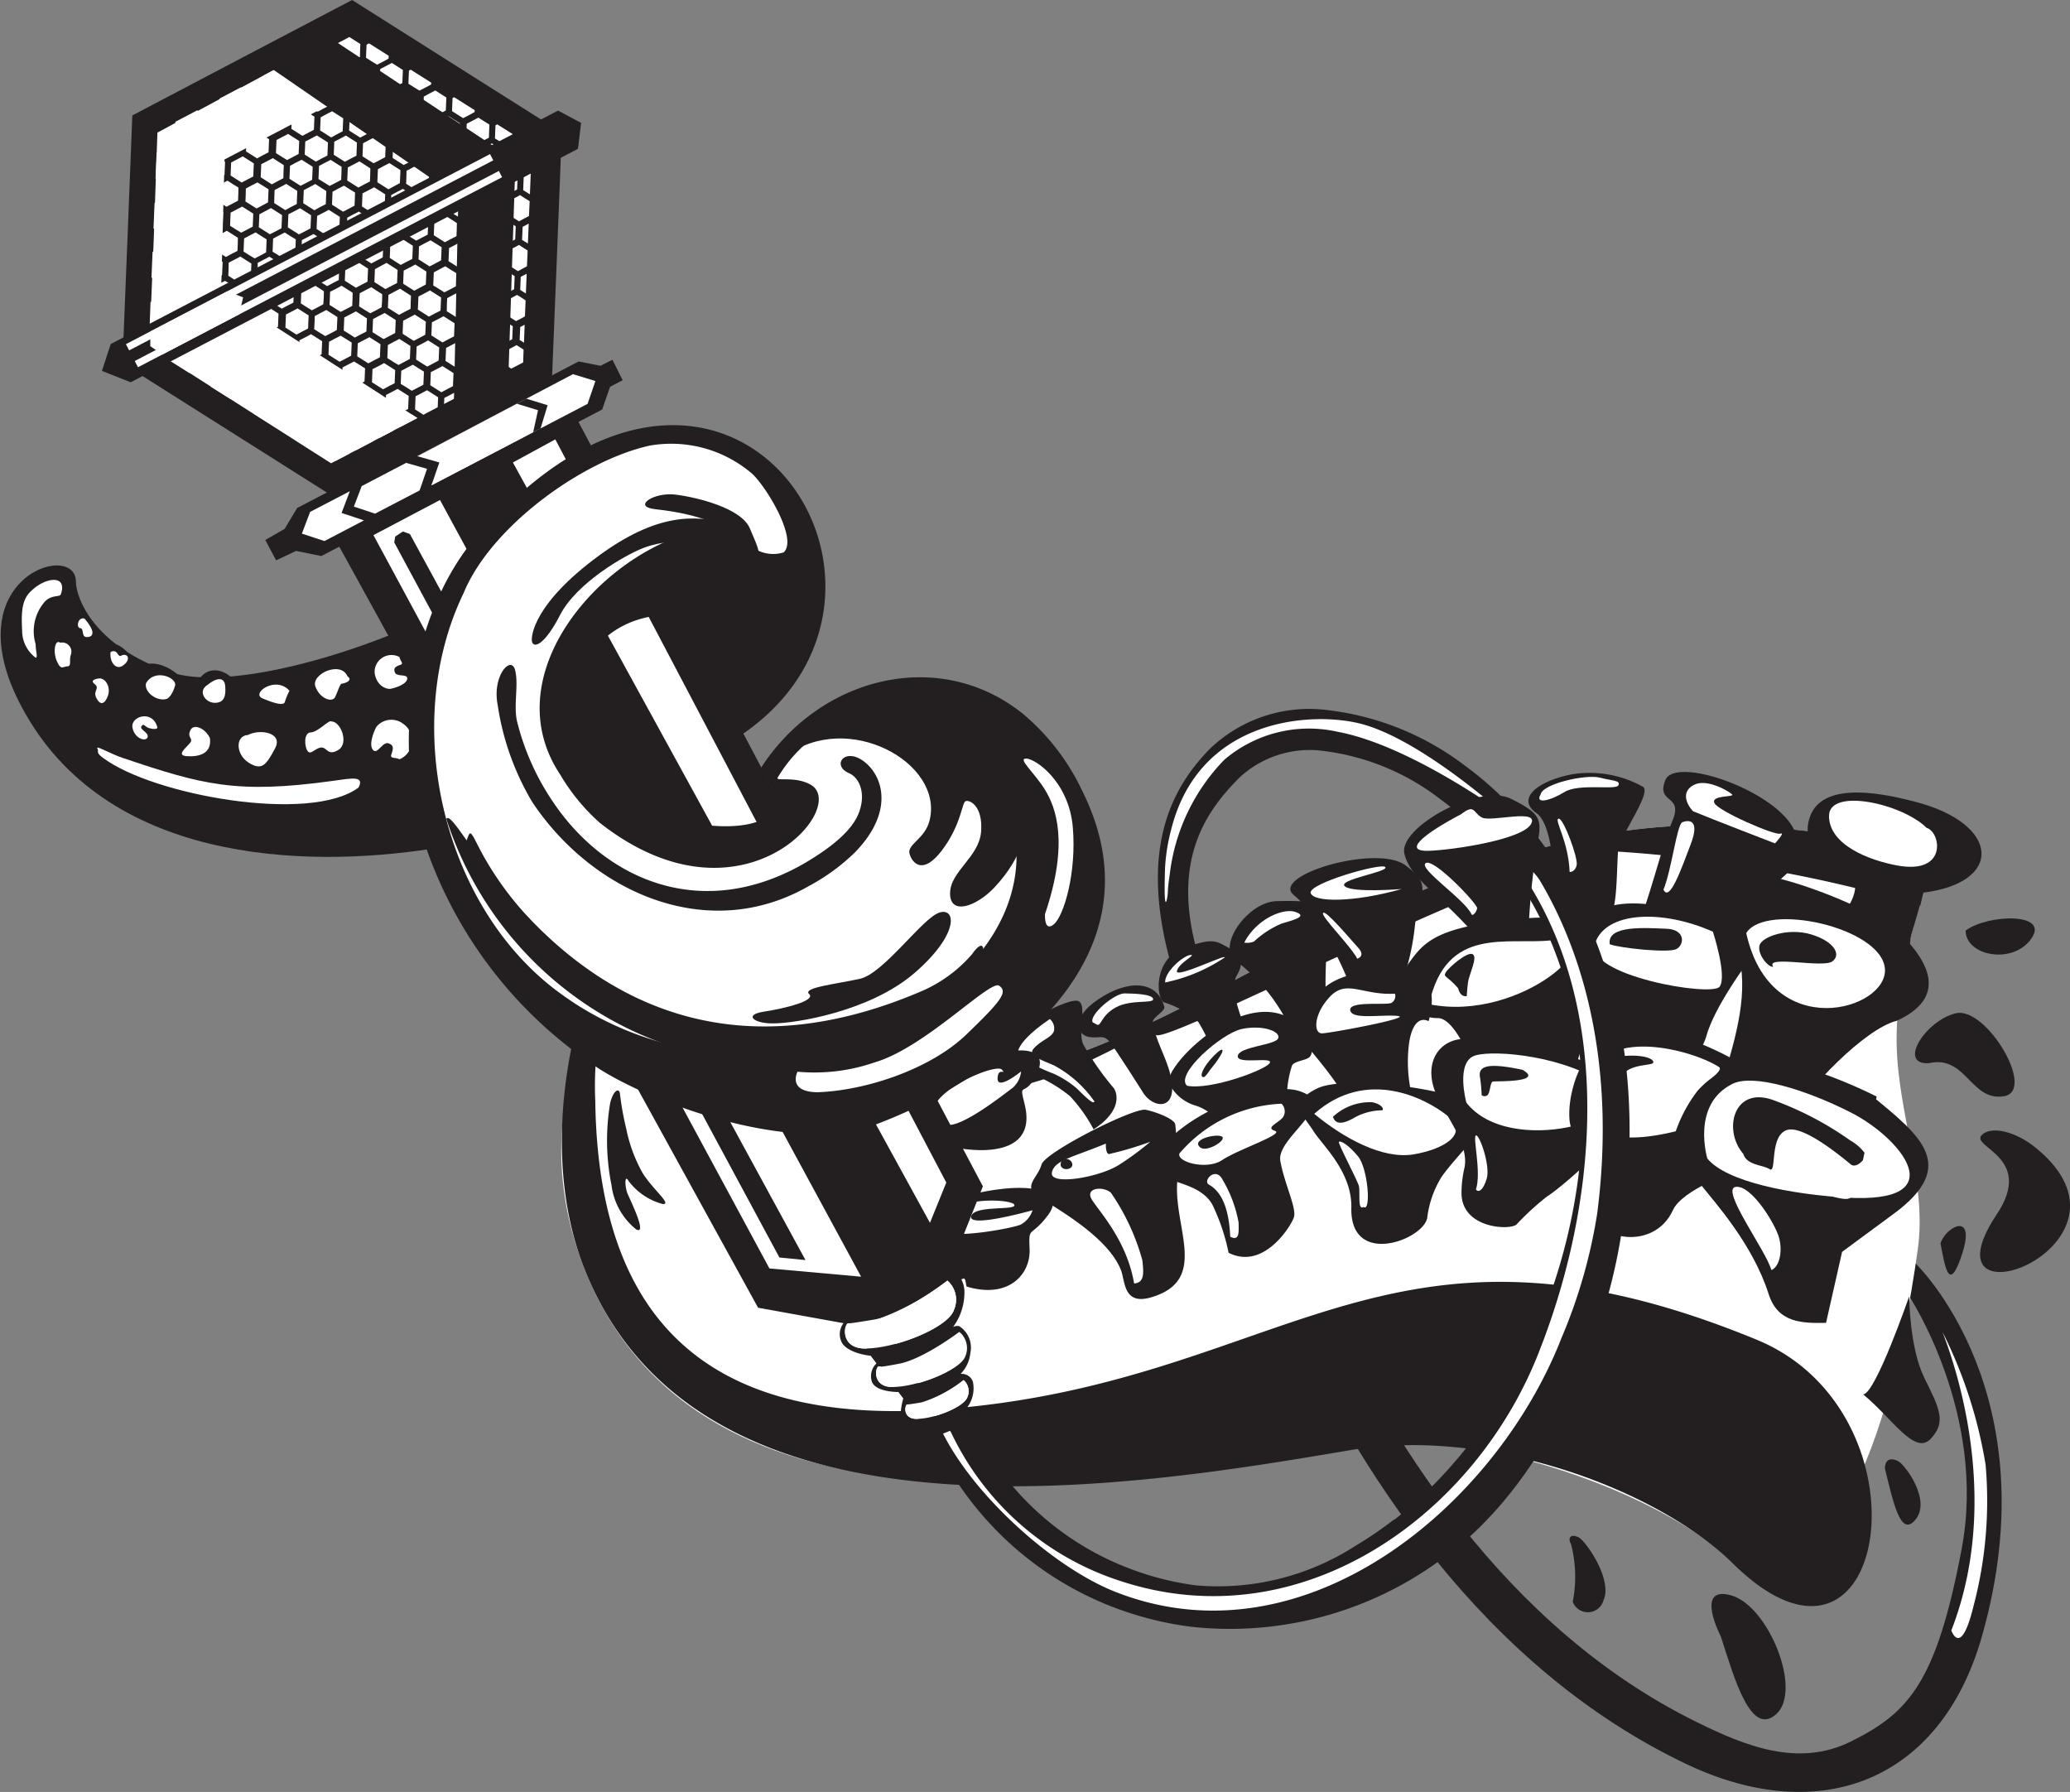 <svg xmlns="http://www.w3.org/2000/svg" viewBox="0 0 153.32 132.71"><rect x="0" y="0" width="153.32" height="132.71" fill="#808080" stroke="none"/><defs><style>.cls-1,.cls-3{fill:#231f20;}.cls-2,.cls-4{fill:#fff;}.cls-2,.cls-3{fill-rule:evenodd;}</style></defs><title>octopus</title><g id="Layer_2" data-name="Layer 2"><g id="Layer_1-2" data-name="Layer 1"><path class="cls-1" d="M125,130.69C94.88,116.44,87,72.24,87,72.1l3-.56c0,.14,7.52,42.16,35.68,56,3.57,1.76,7.52,3.38,11.44,1.42,4.21-2.1,6.3-4.29,8.18-14.27S141.41,96,141.41,96l.44-2.46s10.1,9.56,4.94,27.67C143.74,131.91,134.84,135.32,125,130.69Z"/><path class="cls-1" d="M130.75,131c-1.21-.58-3.31-.92-4.71-1.6a53.54,53.54,0,0,1-13.78-9.14,85.51,85.51,0,0,1-9.32-11.69s-.73.81-.75.43c0-.18,3.38,4.8,7.92,9.77,5.1,5.59,8.45,7.2,13.82,10.25C124.87,129.59,131.55,133.08,130.75,131Z"/><path class="cls-2" d="M44.94,72.94C41.7,78.76,40.11,86,43.33,94.07c8.57,21.38,38.5,15.68,55,12.89,9.49-1.61,22.5,2.83,28.5,7.44,7.55,5.81,12.91-5.41,15.21-21.83.71-5-1.47-10.09-1.56-15.25S142.35,66.6,143.18,63c-19.81-3.68-27.78-2.59-49.81,8.58-2.26,1.14-6.69,3.67-11.46,5.63-4.54,1.86-9.38,3.21-13,2.38-4.65-1.06,5.22-10.45,2.1-12C55.37,59.57,55.84,53.41,44.94,72.94Z"/><path class="cls-3" d="M143.18,63c-19.81-3.68-27.78-2.59-49.81,8.58-2.26,1.14-6.69,3.67-11.46,5.63A37.58,37.58,0,0,1,74,79.55c0,.77.35,1.15,1,1,5.74-1.21,9.63-4.6,10.62-3.9s28.18-13.79,34.22-13.58a102,102,0,0,1,22.39,4Z"/><path class="cls-3" d="M43,74.77c-1.6,5.73-2.2,13,.33,19.3,8.57,21.38,40.2,16.12,56.66,13.33,10.54-1.79,23,3.1,28.33,8.36,11.56,11.41,15.06-11.08,1.8-16.54-27.71-11.4-34.95,3.34-60.49,5.16-17.49,1.24-25.33-6.89-25.54-22.87a24.18,24.18,0,0,1,.71-7Z"/><path class="cls-3" d="M135.31,68.52c2.55-1.49,2.3-3.54,1.76-4.06s-4-1.25-3-4,5.79-1.6,7.79-1.08c6.32,1.64,6.56,6,.57,6.73-.42,1.84-.92,3.06-.95,3.64C141.43,71.43,139.13,69.87,135.31,68.52Z"/><path class="cls-3" d="M86.68,79.56c-.32-1.33-1.15-2.58-1.29-3.91,0-.31.94-.78.85-1.09-.56-2-2.72-2-4.85-.58s-1.6,2.62-.81,2.8,1.12-.22,1.6.37,2.43,3.68,2.43,3.68C85.32,82.12,87.38,82.4,86.68,79.56Z"/><path class="cls-3" d="M100.19,73.63c-.57-1.95-2.54-5.87-4.35-7.33s6.14-3.81,8.27-2.21.94,2,.68,4.55a17.57,17.57,0,0,1-1.06,4.43S101,74.54,100.19,73.63Z"/><path class="cls-3" d="M120.77,70.09c1.49-3.67,2.28-7.36,3.11-9.32s-1.25-1.22-.53-3,7.92.69,9.46,3.54-.75,3.12-2.49,5.44-4.64,5.72-4.41,4.87S120.77,70.09,120.77,70.09Z"/><path class="cls-2" d="M125.4,60.08c1.29.54,6.07,2.38,6.07,2.38s.81-.87.39-.72-4.61-1.68-4.88-2.27,1.5-.43,1.32-.63-1.83-1.2-2.8-.73S124.85,59.49,125.4,60.08Z"/><path class="cls-3" d="M127.79,79.4c1-3.33,1.83-6.62.73-9.5S127,66.5,128,65s10.74,2.06,12.84,4.22c1.27,1.31,4,4.4-.36,6.38-2.34.58-6.71,5.09-7.83,7.26C132.64,82.9,127.62,83.13,127.79,79.4Z"/><path class="cls-2" d="M129.34,69.1c1.45-2.3,10-.43,10.27,2.63S131.15,77.35,129.34,69.1Z"/><path class="cls-3" d="M116,84.17C114.89,83,118.78,73,118.78,73s1.17-5.56-5.61-5-7.67,1.71-8.87,3.4a2.58,2.58,0,0,0,2.16,4c2-.08,4.07,7.76,4.07,7.76A21.42,21.42,0,0,0,116,84.17Z"/><path class="cls-2" d="M105.85,74.37c6.92,1.4,13.8-5.23,9.05-4.73C111.66,70,107.1,68.52,105.85,74.37Z"/><path class="cls-3" d="M81,83.64a11.29,11.29,0,0,0-1.75-2.46,10.28,10.28,0,0,0-2-1.28,3.32,3.32,0,0,0-2.34-.3s-1.16-.06-.53-1.85,4.43-3.68,5.34-3.64.08,2.18.5,3.21a20.64,20.64,0,0,0,2.27,3.26C82.79,81,83.08,82.29,81,83.64Z"/><path class="cls-2" d="M77.76,75.47c-1.71,1.16-2.55,2.18-2.34,2.69A12.2,12.2,0,0,0,78,79.5a7.13,7.13,0,0,1,1.78,1.13c1,1,1.22,1.11,1.28.94a8.56,8.56,0,0,0-3-2.67c-1.25-.54-2-.76-1.41-1.34s1.22-.72,1.41-1.19A.91.91,0,0,0,77.76,75.47Z"/><path class="cls-3" d="M83,94c-1.09-2.67-5.57-4.94-6.28-5.51-.88-.69.17-1.32.42-2.24S84,82,84.87,82.19s2.13.7,2.18,1.09a31.48,31.48,0,0,1,.14,4.34c-.21,3.31,2.19,7-1.59,8.35C83.11,96.89,83.38,94.84,83,94Z"/><path class="cls-2" d="M84,95.05c-.52-3.1-2.48-5.21-3.1-6.16s.82-1.06,1.38-.56a16.47,16.47,0,0,1,2.33,5C84.71,94.24,84.79,95,84,95.05Z"/><path class="cls-2" d="M81.91,84.69c-2.37,1-3.87,1.23-4,2.18s3.56.32,5-.62a21.41,21.41,0,0,0,2.29-1.69,24.7,24.7,0,0,1-3.07.91C81.87,85.41,81.91,84.69,81.91,84.69Z"/><path class="cls-2" d="M80.93,75.71c-.27-.56,1.62-2.15,2.37-2.14s2.08.06,2.11.42-1.62,0-2.75.61-1.1,1.45-1.42,1.28Z"/><path class="cls-3" d="M90.06,78.69a11.48,11.48,0,0,0-1.3-3,6.54,6.54,0,0,0-2.5-1.44c-.62-.17-.88-3.17,1.33-4s2.47-.56,3.3-.12,1.43.88.71,2.13,1,4.63,1.07,5C92.79,78.24,90.75,80.58,90.06,78.69Z"/><path class="cls-3" d="M95.2,75.43a13.33,13.33,0,0,0-3.74-4.33c-1.3-1.12,1-4.3,3.07-4.36s3.23.05,3.66.65-.41,6.19.26,7.43C98.45,74.82,96.83,78.25,95.2,75.43Z"/><path class="cls-2" d="M86.3,72.76a12.38,12.38,0,0,0,4.41-1.85c.12-.28-3.68,1.59-3.54,1a.9.9,0,0,1,.18-.33c.4-.49,1.27-.91.79-.85S86.27,71.93,86.3,72.76Z"/><path class="cls-2" d="M92.16,69.81c.91-1.77,2.9-2.58,3.79-2.27s0,.56-1,.85a6.9,6.9,0,0,0-2.06,1.33A1.33,1.33,0,0,1,92.16,69.81Z"/><path class="cls-2" d="M103.82,65.84c-3.55,1-6.51,1-6.74.3s5.29-2.28,5.53-1.92-3.58.92-3,1.42S103.82,65.84,103.82,65.84Z"/><path class="cls-3" d="M90.78,84.13a3.4,3.4,0,0,0-2.19-2.24,3.18,3.18,0,0,1-2-1.66c-.46-1.16,5.16-6.91,8.9-4.85,1,.53,2.07,2.11,1.55,2.85-.23.33-1.22.32-1.35.71-.68,2-.27,4.57-.44,4.59Z"/><path class="cls-2" d="M87.92,80.41c1.77.34,5.86-1.19,6.13-1.69s-2.49.16-2.37-.53,2.84-.79,3-1.31-1.22-1-2.72-.67S87,79.57,87.92,80.41Z"/><path class="cls-3" d="M100.22,84c.85-1.43-2-4.84-3.23-6.31s-.88-2.47.86-4.31,5.93-1.66,7.36-1,.6,3.25.6,3.25-1.06-.67-1.43,1.53a10.76,10.76,0,0,0,.31,4.42S103.25,84.49,100.22,84Z"/><path class="cls-2" d="M103.32,73.59c-2.4.14-3.57-1.09-4.81.22s-1.22,2.73-.6,2.72,6.82-1.17,5.61-1.29-3.4.3-3.51-.42,2.67-.35,3.06-.55A.59.59,0,0,0,103.32,73.59Z"/><path class="cls-3" d="M100.09,89.46c.07-2.66-2.15-4.66-2.77-5.64-.73-1.17-2-2.13.26-3.22s11.79.22,12.37,1.86c.35,1-1.82,2.81-3.15,4.66a7.4,7.4,0,0,0-1.09,3.09C105.37,91.85,100,93.85,100.09,89.46Z"/><path class="cls-2" d="M97.34,82.49c2.18,1.8,5.07,3.39,7.37,3s4.15-1.55,2.5-2.86S101.21,79.06,97.34,82.49Z"/><path class="cls-3" d="M108.25,88.39a8.42,8.42,0,0,1,.22-1.91c.4-2-1.84-4.27-2.32-6.08-.56-2.08.71-3.55,2.52-3.46,2.09.1,10.39,1.26,11.94,3.55s-5.57,7.91-6,8.1a20,20,0,0,0-2.28,2.09C111.86,91.13,108.29,91,108.25,88.39Z"/><path class="cls-2" d="M108.61,81.66C111.83,85.78,122,82.8,119,80.44c-2.78-2.19-8.26-2.73-9.74-2.27S108.61,81.66,108.61,81.66Z"/><path class="cls-3" d="M119.82,79.25c-.42-4.09-1.35-6.09-2.63-7.57s-.55-4.06,2.36-4.64,6.42.88,7.88,1.54a5.82,5.82,0,0,1,2.33,2.26s-2.69,3.5-3.36,5.85S122,82.28,119.82,79.25Z"/><path class="cls-3" d="M112.77,79.23c-2.31-.49-3.28-.38-3.16.49a10.25,10.25,0,0,1,.13,1.38.33.33,0,0,0,.44,0c.21-.21.18-.93.39-1C110.59,80.05,114.46,80.2,112.77,79.23Z"/><path class="cls-3" d="M98.73,82.71a4,4,0,0,1,2.89-1.08c.82.15.92.6.72.6a4.29,4.29,0,0,0-2,.53C99.48,83.26,98.92,83.31,98.73,82.71Z"/><path class="cls-3" d="M78.56,86.31c.15.47,1,.29.85-.16S78.51,85.69,78.56,86.31Z"/><path class="cls-3" d="M89,79.68c-.06-.6,1.3-2,1.51-1.94s-.47,1-.76,1.34S89.2,80,89,79.68Z"/><path class="cls-3" d="M108,73.19c-.8-.94-1.13-.81-.92-1.17s1.61-1.58,2-1.35-.27,1.47-.35,2.1-.09,1-.09,1S108.18,73.91,108,73.19Z"/><path class="cls-3" d="M118,89.68c-.34-3-.64-5.47-1.41-5.86s-.48-5.45,2.68-7.18,9.45,2,9.45,2c-.57,2.56-3.16,5.52-.13,8.07,0,0-4,1.37-4.69,2.93C122.54,92.6,118.29,91.91,118,89.68Z"/><path class="cls-2" d="M124.12,83.78c-5.13,1.27-7.58-.12-6.53-3.75,1.19-4.13,7.9-2.22,9.74-1,.29.2-.61.85-.61.85a6.58,6.58,0,0,0-1,.92A10.71,10.71,0,0,0,124.12,83.78Z"/><path class="cls-3" d="M70.58,84.93c-.87-.88-2-1.23-2.33-1.67-.8-1.12.12-3.12,3.69-4.56s5.79-1.16,4.88.78-1.39.48-.94,2.24C77.08,86.4,70.63,85,70.58,84.93Z"/><path class="cls-2" d="M70.08,83.3c1.15.26,4.36-2.33,4.92-2.73a1.87,1.87,0,0,0,.63-1.22s-1.75,1.43-1.74.53.69-.23.32-.66-4,1-4.94,2.56C68.93,82.33,69.81,82.62,70.08,83.3Z"/><path class="cls-3" d="M118.68,82.4c-.63-1.26.54-4.07,1.47-4.18s2.12,0,2.3.39-1.54.06-2.29,1a3.54,3.54,0,0,0-.88,2.37C119.28,82.66,119.2,82.89,118.68,82.4Z"/><path class="cls-3" d="M114.94,69.67c.33-3,.32-8.43-1.15-9.46s0-2.34,2.61-2.86a8.09,8.09,0,0,1,5.22.88c.9.33-1.72,3.69-1.78,4.86-.16,2.78,0,5.26-1.45,5.65Z"/><path class="cls-2" d="M114.1,58.86c.13-.83,3.39-1.53,4.39-1.27s1.54.19,1.38.57-2.92-.17-4,.5S113.68,59.55,114.1,58.86Z"/><path class="cls-3" d="M131.34,71.6c-.67-.89,3.69.12,4.38-.4s.11-1.49-1.58-2-3.61.16-3.81.79S130.94,71.65,131.34,71.6Z"/><path class="cls-2" d="M126.87,69c-3.76-1.67-7.93-1.51-8.73.86s8.66,4,9.23,3.21S126.87,69,126.87,69Z"/><path class="cls-3" d="M119.23,69.93c.76.29,4.33.66,4.93.36s.72-1.46-.75-1.51S119,68.48,119.23,69.93Z"/><path class="cls-2" d="M70.57,78.46c-1.11,1-1.5,1.59-.73,1.37s2.83-1.06,3-1.58-1.27.27-1.57.17S70.91,78,70.57,78.46Z"/><path class="cls-2" d="M66.4,87A2.71,2.71,0,0,1,69,85.37c.62.21,0,.39-.67.59a4.59,4.59,0,0,0-1.44.93A.91.91,0,0,1,66.4,87Z"/><path class="cls-2" d="M142.7,61.31c-1.82-1.81-7.25-3-7.23-.87s2.94,3.27,5.07,3.66C144.3,64.78,143.74,61.6,142.7,61.31Z"/><path class="cls-3" d="M71.59,95.28c-.23-1.41-.2.33-1.21-1.23-.67-1-1.7-1.61-1.93-2.12-.55-1.26.76-3,4.55-3.7s5.91.06,4.61,1.78-1.43.69-1.35,2.51S74.73,96.23,71.59,95.28Z"/><path class="cls-2" d="M69.79,91.23c1.07.49,5.19-.26,5.82-.54a1.87,1.87,0,0,0,.87-1.06s-4.74,1.34-4.55.46,3.47-.4,3.19-.88S69.3,88.5,69.79,91.23Z"/><path class="cls-3" d="M91,92.78a15.27,15.27,0,0,0-1.09-3.33c-.78-1.87-3.47-1.79-4-2.59-1.74-2.63,7.34-7.24,10.49-6,2.68,1-1.87,3.39-1.57,5.11s1.24,3.52,1,4.2S93.58,94.08,91,92.78Z"/><path class="cls-2" d="M94.92,81.74a10.52,10.52,0,0,0-7.55,3.67c-.29.63,2,1.28,3.16.5s4.63-1.92,3.9-2.16.24-.56.59-1A.79.79,0,0,0,94.92,81.74Z"/><path class="cls-2" d="M91.12,91.59C91,88.7,90,88,89.54,87.73s.41-1.26.93-.5a9.52,9.52,0,0,1,1.27,3.31C91.75,91.26,91.82,91.94,91.12,91.59Z"/><path class="cls-3" d="M88.83,84.91c-.54-.58,1.44-1,1.71-.71S89.24,85.45,88.83,84.91Z"/><path class="cls-3" d="M66.53,91.66a2,2,0,0,0-1-2.17,2.55,2.55,0,0,0-3.13.75c-.57.88-.08,1.48.45,1.54S66.53,91.66,66.53,91.66Z"/><path class="cls-3" d="M38.11,42.08c-5.83,4.58-20,9.53-25.49,7.7s-7-5.35-7-6.75c-.08-3.12-9.77,0-3.41,10.38,6.64,10.82,21.43,10.9,30.66,9.3C32.82,62.71,30.1,50.62,38.11,42.08Z"/><path class="cls-3" d="M4.87,43.88C4.6,42.73,0,43.64.64,48.14S4.17,57.5,11.27,59.9,32.86,62,35.38,61.11c.89-.32,5.58-1,11.08-2.07L34.3,47C21.48,51.9,7.68,55.79,4.87,43.88Z"/><path class="cls-3" d="M32.37,56.47a26.39,26.39,0,0,1-20.81,1,17.92,17.92,0,0,1-9.48-8.23S1,52,6.75,56.73c7.19,5.88,16.34,7.05,25.28,5.89A55.29,55.29,0,0,1,32.37,56.47Z"/><path class="cls-3" d="M31.87,59.31c-4.57.29-5.05.76-10.76.56-.46,0-.92.23-.81.41.37.62,11.88.17,11.88.17Z"/><path class="cls-2" d="M26.56,58.32C23,61,11.32,58.9,7.62,56.12c-.57-.42-.27-.45-.41-.7s1,.42,1.85.7c5.92,2,8.45,2.7,15.6,1.71C26.09,57.63,27,57.44,26.56,58.32Z"/><path class="cls-3" d="M29.35,47.77c1-.2,2.2,2.42,1.34,3.4s-3,1.28-3.57-.08S26.54,48.36,29.35,47.77Z"/><path class="cls-2" d="M29.59,48.66a1.25,1.25,0,0,0-1.84,1.19c.16,1,.92,1.21,1.19,1.16s1.14-.3,1.22-.72-.76-.13-.91-.49.12-.46.4-.56S29.66,49,29.59,48.66Z"/><path class="cls-3" d="M31.28,48.86a1.72,1.72,0,0,0-.37,1.86,2.41,2.41,0,0,0,1.34,1.19l.5-1.62Z"/><path class="cls-3" d="M30.39,52.62c1.19.06,1.82,3.46.52,4.33s-3.88.57-4.09-1.16S27,52.45,30.39,52.62Z"/><path class="cls-2" d="M29.59,56.23a1.5,1.5,0,0,0,.28-2.62,1.43,1.43,0,0,0-2,.23c-.16.3-.58,1.29-.25,1.69s.7-.62,1.15-.48.34.46.22.81S29.23,56.06,29.59,56.23Z"/><path class="cls-3" d="M26.12,53.32a1.9,1.9,0,0,1-.72,3c-1.69,1-2.28,1.14-3.08-.12s-1.15-1.5-.53-2S25,51.58,26.12,53.32Z"/><path class="cls-3" d="M26.54,49.73c-2-2-3.42-.61-3.77.21a1.82,1.82,0,0,0,.35,2.28,1.86,1.86,0,0,0,2.35.25A3.26,3.26,0,0,0,26.54,49.73Z"/><path class="cls-3" d="M22,55.23c-.83-1.13-2.81-2.46-3.81-1.76s-2,2.3-.75,3.24,1.9,1.23,2.62.71S22.22,55.83,22,55.23Z"/><path class="cls-3" d="M22.4,52a2.63,2.63,0,0,0-2.73-2,1.7,1.7,0,0,0-1.38,2.38,2.29,2.29,0,0,0,2.65.91C21.67,53,22.55,52.82,22.4,52Z"/><path class="cls-3" d="M16.05,53.61c-1-1-4.19.62-3.46,2s2,1.89,2.81,1S16.82,54.31,16.05,53.61Z"/><path class="cls-3" d="M14.68,50.41c-.8,1.3-.3,3.49,2.19,2.24S16,48.18,14.68,50.41Z"/><path class="cls-3" d="M6.75,46c-.78-1-1.4-1-1.27.18S6.56,48.11,7,47.9,7.22,46.17,6.75,46Z"/><path class="cls-3" d="M6,48.08c-.12-1.31-2.38-1.59-2.54-.22s1.72,2.86,2.28,2.19S6.52,48.06,6,48.08Z"/><path class="cls-3" d="M6.34,50.53c0,.88.52,2,1.49,1.95,1.45-.09,1.33-1.28.67-2.29A1.13,1.13,0,0,0,6.34,50.53Z"/><path class="cls-3" d="M7.87,47.85s-1.06,1.28.26,1.87,2.25.22,1.82-.64S8.61,47.32,7.87,47.85Z"/><path class="cls-3" d="M13.79,50.73c-.84-1.55-3.48-2.32-3.53-.64S12.31,54.27,13.79,50.73Z"/><path class="cls-3" d="M12.34,53.58c-.7-1.52-3.18-1.58-3.43-.67s-.27,2.14,1.67,2.44S12.34,53.58,12.34,53.58Z"/><path class="cls-2" d="M4.51,44c-.08.26-.68,0-1.21.58a3.33,3.33,0,0,0-.66,3.13c0,.49.18,1,0,1a2.51,2.51,0,0,1-1-2c-.08-1.5,0-2.37.73-3C3.39,42.75,5,42.54,4.51,44Z"/><path class="cls-2" d="M25.74,50.09c-.5-1.18-2.71-.17-2.38.75s1.25,1.21,1.46.79.35-1,.5-1S26.2,50.41,25.74,50.09Z"/><path class="cls-2" d="M24.55,53.43c.7,0,1.31,1.63.51,2.11s-.83-.21-1.27-.18-.76.58-1,.27-.32-1.37.23-1.39S24.37,53.27,24.55,53.43Z"/><path class="cls-2" d="M21.44,51.16c-1-1.15-2.88.19-2,.56s1.58.57,1.66.26A4.72,4.72,0,0,1,21.44,51.16Z"/><path class="cls-2" d="M18.37,54.43c.85-.46,2.64-.19,2,1s-.95,1.68-1.94,1.06S17.42,54.48,18.37,54.43Z"/><path class="cls-2" d="M15.36,50.73c.63-.52,1.26-.65,1.32.07s-.05,1.25-.77,1.25S14.63,51.18,15.36,50.73Z"/><path class="cls-2" d="M10.81,50.61c-.13.68.82,1.34,1.5,1.16.37-.1.62-.84.66-1C13.11,50.18,11.44,49.48,10.81,50.61Z"/><path class="cls-2" d="M11.66,53.88c-.35-1.36-2-.83-1.85,0s1,1.08,1.12.72-.63-.56-.45-.82.24.06.58.15S11.65,54,11.66,53.88Z"/><path class="cls-2" d="M15.55,54.67c-.33-.73-1.22-1.13-1.46-.57s.25.56,0,.9-1.1.94-.26,1S15.7,55.86,15.55,54.67Z"/><path class="cls-2" d="M7.38,50.24c.46,0,.84.68.61,1.3s-.56.72-.85.16S7.44,51,7,50.65,7.38,50.24,7.38,50.24Z"/><path class="cls-2" d="M8.19,48.3c-.09.7.38,1.35.9,1s.46-.77.15-.8-.29.25-.53-.08A.34.34,0,0,0,8.19,48.3Z"/><path class="cls-2" d="M4.46,47.6a.68.68,0,0,1,.8.86c-.17.42.07.88-.27.89s-.47.32-.78-.39S4.08,47.32,4.46,47.6Z"/><path class="cls-2" d="M6.26,45.81c-.51-.14-.63.69-.32.71s.06.65.47.66S7.21,46.93,6.26,45.81Z"/><path class="cls-3" d="M2.27,42.69c.09.05,1.22-.27.85,0A5.51,5.51,0,0,0,.93,46c-.38,1.85.12,3.82,0,4.22-.18.64-.58-1.31-.56-1.6C.38,48.51-.92,44.69,2.27,42.69Z"/><path class="cls-2" d="M38.63,35.6l1.26,1.08,1.75-.74.24-2.32-1.58.88Z"/><polygon class="cls-3" points="9.8 8.55 9.44 17.73 9.07 26.91 16.84 31.82 24.61 36.73 32.74 32.46 40.88 28.19 41.25 19 41.61 9.82 33.84 4.91 26.08 0 17.94 4.27 9.8 8.55"/><polygon class="cls-2" points="11.66 9.82 11.38 17.9 11.06 25.72 24.52 34.31 30.91 30.96 16.38 21.6 16.63 11.81 27.57 6.09 24.24 3.05 11.66 9.82"/><polygon class="cls-2" points="28.16 5.11 28.14 5.6 28.13 6.08 28.53 6.34 28.94 6.6 29.37 6.37 29.8 6.15 29.82 5.66 29.84 5.18 29.43 4.92 29.02 4.66 28.59 4.89 28.16 5.11"/><polygon class="cls-2" points="27.03 6.91 27.01 7.39 26.99 7.87 27.4 8.13 27.81 8.39 28.24 8.17 28.67 7.94 28.69 7.46 28.71 6.97 28.3 6.71 27.89 6.46 27.46 6.68 27.03 6.91"/><polygon class="cls-2" points="25.9 8.7 25.88 9.18 25.86 9.67 26.27 9.93 26.68 10.19 27.11 9.96 27.53 9.73 27.55 9.25 27.57 8.77 27.16 8.51 26.75 8.25 26.33 8.47 25.9 8.7"/><polygon class="cls-2" points="24.76 10.49 24.74 10.98 24.72 11.46 25.13 11.72 25.54 11.98 25.97 11.75 26.4 11.53 26.42 11.04 26.44 10.56 26.03 10.3 25.62 10.04 25.19 10.27 24.76 10.49"/><polygon class="cls-2" points="23.63 12.29 23.61 12.77 23.59 13.26 24 13.51 24.41 13.77 24.84 13.55 25.27 13.32 25.29 12.84 25.3 12.35 24.9 12.1 24.49 11.84 24.06 12.06 23.63 12.29"/><polygon class="cls-2" points="22.5 14.08 22.48 14.56 22.46 15.05 22.87 15.31 23.28 15.57 23.7 15.34 24.13 15.12 24.15 14.63 24.17 14.15 23.76 13.89 23.35 13.63 22.92 13.86 22.5 14.08"/><polygon class="cls-2" points="21.36 15.87 21.34 16.36 21.32 16.84 21.73 17.1 22.14 17.36 22.57 17.14 23 16.91 23.02 16.43 23.04 15.94 22.63 15.68 22.22 15.42 21.79 15.65 21.36 15.87"/><polygon class="cls-2" points="20.23 17.67 20.21 18.15 20.19 18.64 20.6 18.89 21.01 19.15 21.44 18.93 21.87 18.7 21.89 18.22 21.91 17.73 21.5 17.48 21.09 17.22 20.66 17.44 20.23 17.67"/><polygon class="cls-2" points="19.09 19.46 19.08 19.95 19.06 20.43 19.47 20.69 19.88 20.95 20.3 20.72 20.73 20.5 20.75 20.01 20.77 19.53 20.36 19.27 19.95 19.01 19.52 19.24 19.09 19.46"/><polygon class="cls-2" points="17.96 21.26 17.94 21.74 17.92 22.22 18.33 22.48 18.74 22.74 19.17 22.52 19.6 22.29 19.62 21.81 19.64 21.32 19.23 21.06 18.82 20.8 18.39 21.03 17.96 21.26"/><polygon class="cls-2" points="16.83 23.05 16.81 23.53 16.79 24.02 17.2 24.28 17.61 24.53 18.04 24.31 18.47 24.08 18.48 23.6 18.5 23.12 18.09 22.86 17.68 22.6 17.26 22.82 16.83 23.05"/><polygon class="cls-2" points="15.69 24.84 15.68 25.33 15.66 25.81 16.07 26.07 16.47 26.33 16.9 26.1 17.33 25.88 17.35 25.39 17.37 24.91 16.96 24.65 16.55 24.39 16.12 24.62 15.69 24.84"/><polygon class="cls-2" points="14.56 26.64 14.54 27.12 14.52 27.6 14.93 27.86 15.34 28.12 15.77 27.9 16.2 27.67 16.22 27.19 16.24 26.7 15.83 26.45 15.42 26.19 14.99 26.41 14.56 26.64"/><polygon class="cls-2" points="30.29 5.23 30.27 5.71 30.25 6.2 30.66 6.46 31.07 6.71 31.5 6.49 31.93 6.26 31.94 6.12 30.42 5.16 30.29 5.23"/><polygon class="cls-2" points="29.16 7.02 29.14 7.51 29.12 7.99 29.53 8.25 29.94 8.51 30.37 8.28 30.8 8.06 30.82 7.57 30.84 7.09 30.43 6.83 30.02 6.57 29.59 6.8 29.16 7.02"/><polygon class="cls-2" points="28.03 8.82 28.01 9.3 27.99 9.78 28.4 10.04 28.81 10.3 29.23 10.08 29.66 9.85 29.68 9.37 29.7 8.88 29.29 8.62 28.88 8.37 28.45 8.59 28.03 8.82"/><polygon class="cls-2" points="26.89 10.61 26.87 11.09 26.85 11.58 27.26 11.84 27.67 12.09 28.1 11.87 28.53 11.64 28.55 11.16 28.57 10.68 28.16 10.42 27.75 10.16 27.32 10.38 26.89 10.61"/><polygon class="cls-2" points="25.76 12.4 25.74 12.89 25.72 13.37 26.13 13.63 26.54 13.89 26.97 13.66 27.4 13.44 27.42 12.95 27.43 12.47 27.03 12.21 26.62 11.95 26.19 12.18 25.76 12.4"/><polygon class="cls-2" points="24.63 14.2 24.61 14.68 24.59 15.16 25 15.42 25.41 15.68 25.83 15.46 26.26 15.23 26.28 14.75 26.3 14.26 25.89 14.01 25.48 13.75 25.05 13.97 24.63 14.2"/><polygon class="cls-2" points="23.49 15.99 23.47 16.47 23.45 16.96 23.86 17.22 24.27 17.48 24.7 17.25 25.13 17.03 25.15 16.54 25.17 16.06 24.76 15.8 24.35 15.54 23.92 15.77 23.49 15.99"/><polygon class="cls-2" points="22.36 17.78 22.34 18.27 22.32 18.75 22.73 19.01 23.14 19.27 23.57 19.04 24 18.82 24.02 18.34 24.04 17.85 23.63 17.59 23.22 17.33 22.79 17.56 22.36 17.78"/><polygon class="cls-2" points="21.23 19.58 21.2 20.06 21.19 20.55 21.6 20.8 22 21.06 22.43 20.84 22.86 20.61 22.88 20.13 22.9 19.64 22.49 19.39 22.08 19.13 21.65 19.35 21.23 19.58"/><polygon class="cls-2" points="20.09 21.37 20.07 21.86 20.05 22.34 20.46 22.6 20.87 22.86 21.3 22.63 21.73 22.41 21.75 21.92 21.77 21.44 21.36 21.18 20.95 20.92 20.52 21.15 20.09 21.37"/><polygon class="cls-2" points="18.96 23.16 18.94 23.65 18.92 24.13 19.33 24.39 19.74 24.65 20.17 24.43 20.59 24.2 20.61 23.72 20.63 23.23 20.23 22.97 19.82 22.71 19.39 22.94 18.96 23.16"/><polygon class="cls-2" points="17.82 24.96 17.8 25.44 17.79 25.93 18.2 26.18 18.6 26.44 19.03 26.22 19.46 25.99 19.48 25.51 19.5 25.03 19.09 24.77 18.68 24.51 18.25 24.73 17.82 24.96"/><polygon class="cls-2" points="16.69 26.75 16.67 27.24 16.65 27.72 17.06 27.98 17.47 28.24 17.9 28.01 18.33 27.79 18.35 27.3 18.37 26.82 17.96 26.56 17.55 26.3 17.12 26.53 16.69 26.75"/><polygon class="cls-2" points="15.61 28.46 15.6 28.63 17.1 29.57 17.25 29.5 17.27 29.02 17.28 28.53 16.88 28.27 16.46 28.02 16.04 28.24 15.61 28.46"/><polygon class="cls-2" points="31.39 7.15 31.37 7.63 31.35 8.12 31.76 8.38 32.17 8.63 32.6 8.41 33.02 8.18 33.04 7.7 33.06 7.22 32.65 6.96 32.24 6.7 31.82 6.92 31.39 7.15"/><polygon class="cls-2" points="30.25 8.94 30.23 9.43 30.21 9.91 30.62 10.17 31.03 10.43 31.46 10.2 31.89 9.98 31.91 9.49 31.93 9.01 31.52 8.75 31.11 8.49 30.68 8.72 30.25 8.94"/><polygon class="cls-2" points="29.12 10.74 29.1 11.22 29.08 11.7 29.49 11.96 29.9 12.22 30.33 12 30.76 11.77 30.78 11.29 30.8 10.8 30.39 10.54 29.98 10.29 29.55 10.51 29.12 10.74"/><polygon class="cls-2" points="27.99 12.53 27.97 13.01 27.95 13.5 28.36 13.76 28.77 14.02 29.19 13.79 29.62 13.56 29.64 13.08 29.66 12.6 29.25 12.34 28.84 12.08 28.41 12.3 27.99 12.53"/><polygon class="cls-2" points="26.85 14.32 26.83 14.81 26.81 15.29 27.22 15.55 27.63 15.81 28.06 15.58 28.49 15.36 28.51 14.88 28.53 14.39 28.12 14.13 27.71 13.87 27.28 14.1 26.85 14.32"/><polygon class="cls-2" points="25.72 16.12 25.7 16.6 25.68 17.09 26.09 17.34 26.5 17.6 26.93 17.38 27.36 17.15 27.38 16.67 27.39 16.18 26.98 15.93 26.58 15.67 26.15 15.89 25.72 16.12"/><polygon class="cls-2" points="24.59 17.91 24.57 18.39 24.55 18.88 24.95 19.14 25.36 19.4 25.79 19.17 26.22 18.95 26.24 18.46 26.26 17.98 25.85 17.72 25.44 17.46 25.01 17.69 24.59 17.91"/><polygon class="cls-2" points="23.45 19.7 23.43 20.19 23.41 20.67 23.82 20.93 24.23 21.19 24.66 20.96 25.09 20.74 25.11 20.26 25.13 19.77 24.72 19.51 24.31 19.25 23.88 19.48 23.45 19.7"/><polygon class="cls-2" points="22.32 21.5 22.3 21.98 22.28 22.47 22.69 22.73 23.1 22.98 23.53 22.76 23.95 22.53 23.98 22.05 23.99 21.57 23.59 21.31 23.18 21.05 22.75 21.27 22.32 21.5"/><polygon class="cls-2" points="21.18 23.29 21.16 23.78 21.14 24.26 21.55 24.52 21.96 24.78 22.39 24.55 22.82 24.33 22.84 23.84 22.86 23.36 22.45 23.1 22.04 22.84 21.61 23.07 21.18 23.29"/><polygon class="cls-2" points="20.05 25.09 20.03 25.57 20.01 26.05 20.42 26.31 20.83 26.57 21.26 26.35 21.69 26.12 21.71 25.64 21.73 25.15 21.32 24.89 20.91 24.64 20.48 24.86 20.05 25.09"/><polygon class="cls-2" points="18.92 26.88 18.9 27.36 18.88 27.85 19.29 28.11 19.7 28.36 20.13 28.14 20.55 27.91 20.57 27.43 20.59 26.95 20.18 26.69 19.77 26.43 19.35 26.66 18.92 26.88"/><polygon class="cls-2" points="17.78 28.67 17.76 29.16 17.75 29.64 18.15 29.9 18.56 30.16 18.99 29.93 19.42 29.71 19.44 29.22 19.46 28.74 19.05 28.48 18.64 28.22 18.21 28.45 17.78 28.67"/><polygon class="cls-2" points="33.52 7.26 33.5 7.75 33.48 8.23 33.89 8.49 34.3 8.75 34.73 8.53 35.15 8.3 35.16 8.16 33.64 7.2 33.52 7.26"/><polygon class="cls-2" points="32.38 9.06 32.36 9.54 32.34 10.03 32.75 10.29 33.16 10.54 33.59 10.32 34.02 10.09 34.04 9.61 34.06 9.13 33.65 8.87 33.24 8.61 32.81 8.83 32.38 9.06"/><polygon class="cls-2" points="31.25 10.85 31.23 11.34 31.21 11.82 31.62 12.08 32.03 12.34 32.46 12.11 32.89 11.89 32.91 11.4 32.92 10.92 32.52 10.66 32.11 10.4 31.68 10.63 31.25 10.85"/><polygon class="cls-2" points="30.11 12.65 30.1 13.13 30.08 13.61 30.49 13.87 30.89 14.13 31.32 13.91 31.75 13.68 31.77 13.2 31.79 12.71 31.38 12.45 30.97 12.2 30.54 12.42 30.11 12.65"/><polygon class="cls-2" points="28.98 14.44 28.96 14.92 28.94 15.41 29.35 15.67 29.76 15.93 30.19 15.7 30.62 15.47 30.64 14.99 30.66 14.51 30.25 14.25 29.84 13.99 29.41 14.21 28.98 14.44"/><polygon class="cls-2" points="27.85 16.23 27.83 16.72 27.81 17.2 28.22 17.46 28.63 17.72 29.06 17.49 29.49 17.27 29.5 16.78 29.52 16.3 29.11 16.04 28.71 15.78 28.28 16.01 27.85 16.23"/><polygon class="cls-2" points="26.71 18.03 26.7 18.51 26.68 19 27.09 19.25 27.5 19.51 27.92 19.29 28.35 19.06 28.37 18.58 28.39 18.09 27.98 17.84 27.57 17.58 27.14 17.8 26.71 18.03"/><polygon class="cls-2" points="25.58 19.82 25.56 20.3 25.54 20.79 25.95 21.05 26.36 21.31 26.79 21.08 27.22 20.86 27.24 20.37 27.26 19.89 26.85 19.63 26.44 19.37 26.01 19.59 25.58 19.82"/><polygon class="cls-2" points="24.45 21.61 24.43 22.1 24.41 22.58 24.82 22.84 25.23 23.1 25.66 22.88 26.09 22.65 26.11 22.16 26.12 21.68 25.71 21.42 25.3 21.16 24.88 21.39 24.45 21.61"/><polygon class="cls-2" points="23.31 23.41 23.3 23.89 23.27 24.38 23.68 24.64 24.09 24.89 24.52 24.67 24.95 24.44 24.97 23.96 24.99 23.48 24.58 23.22 24.17 22.96 23.74 23.18 23.31 23.41"/><polygon class="cls-2" points="22.18 25.2 22.16 25.69 22.14 26.17 22.55 26.43 22.96 26.69 23.39 26.46 23.82 26.24 23.84 25.75 23.86 25.27 23.45 25.01 23.04 24.75 22.61 24.98 22.18 25.2"/><polygon class="cls-2" points="21.05 27 21.03 27.48 21.01 27.96 21.42 28.22 21.83 28.48 22.25 28.26 22.68 28.03 22.7 27.55 22.72 27.06 22.31 26.8 21.9 26.55 21.48 26.77 21.05 27"/><polygon class="cls-2" points="19.91 28.79 19.89 29.27 19.87 29.76 20.28 30.02 20.69 30.27 21.12 30.05 21.55 29.82 21.57 29.34 21.59 28.86 21.18 28.6 20.77 28.34 20.34 28.56 19.91 28.79"/><polygon class="cls-2" points="18.83 30.5 18.82 30.66 20.33 31.61 20.47 31.54 20.49 31.05 20.51 30.57 20.1 30.31 19.69 30.05 19.26 30.28 18.83 30.5"/><polygon class="cls-2" points="34.57 9.16 34.55 9.65 34.53 10.13 34.94 10.39 35.35 10.65 35.78 10.42 36.21 10.2 36.23 9.71 36.25 9.23 35.84 8.97 35.43 8.71 35 8.94 34.57 9.16"/><polygon class="cls-2" points="33.44 10.96 33.42 11.44 33.4 11.92 33.81 12.18 34.22 12.44 34.65 12.22 35.08 11.99 35.1 11.51 35.12 11.02 34.71 10.77 34.3 10.51 33.87 10.73 33.44 10.96"/><polygon class="cls-2" points="32.3 12.75 32.29 13.23 32.27 13.72 32.68 13.98 33.09 14.24 33.51 14.01 33.94 13.79 33.96 13.3 33.98 12.82 33.57 12.56 33.16 12.3 32.73 12.53 32.3 12.75"/><polygon class="cls-2" points="31.17 14.54 31.15 15.03 31.13 15.51 31.54 15.77 31.95 16.03 32.38 15.8 32.81 15.58 32.83 15.1 32.85 14.61 32.44 14.35 32.03 14.09 31.6 14.32 31.17 14.54"/><polygon class="cls-2" points="30.04 16.34 30.02 16.82 30 17.3 30.41 17.56 30.82 17.82 31.25 17.6 31.68 17.37 31.7 16.89 31.71 16.41 31.3 16.15 30.9 15.89 30.47 16.11 30.04 16.34"/><polygon class="cls-2" points="28.9 18.13 28.89 18.61 28.87 19.1 29.27 19.36 29.68 19.62 30.11 19.39 30.54 19.17 30.56 18.68 30.58 18.2 30.17 17.94 29.76 17.68 29.33 17.91 28.9 18.13"/><polygon class="cls-2" points="27.77 19.93 27.75 20.41 27.73 20.89 28.14 21.15 28.55 21.41 28.98 21.18 29.41 20.96 29.43 20.48 29.45 19.99 29.04 19.73 28.63 19.47 28.2 19.7 27.77 19.93"/><polygon class="cls-2" points="26.64 21.72 26.62 22.2 26.6 22.69 27.01 22.95 27.42 23.2 27.85 22.98 28.27 22.75 28.3 22.27 28.31 21.79 27.9 21.53 27.5 21.27 27.07 21.49 26.64 21.72"/><polygon class="cls-2" points="25.5 23.51 25.48 24 25.46 24.48 25.88 24.74 26.28 25 26.71 24.77 27.14 24.55 27.16 24.06 27.18 23.58 26.77 23.32 26.36 23.06 25.93 23.29 25.5 23.51"/><polygon class="cls-2" points="24.37 25.31 24.35 25.79 24.33 26.27 24.74 26.53 25.15 26.79 25.58 26.57 26.01 26.34 26.03 25.86 26.05 25.37 25.64 25.11 25.23 24.86 24.8 25.08 24.37 25.31"/><polygon class="cls-2" points="23.24 27.1 23.22 27.58 23.2 28.07 23.61 28.33 24.02 28.59 24.45 28.36 24.88 28.14 24.89 27.65 24.91 27.17 24.5 26.91 24.09 26.65 23.67 26.87 23.24 27.1"/><polygon class="cls-2" points="22.1 28.89 22.08 29.38 22.06 29.86 22.47 30.12 22.88 30.38 23.31 30.15 23.74 29.93 23.76 29.44 23.78 28.96 23.37 28.7 22.96 28.44 22.53 28.67 22.1 28.89"/><polygon class="cls-2" points="20.97 30.69 20.95 31.17 20.93 31.66 21.34 31.91 21.75 32.17 22.18 31.95 22.61 31.72 22.63 31.24 22.65 30.75 22.24 30.5 21.83 30.24 21.4 30.46 20.97 30.69"/><polygon class="cls-2" points="36.7 9.28 36.68 9.76 36.66 10.25 37.07 10.51 37.48 10.76 37.91 10.54 38.34 10.31 38.35 10.17 36.83 9.21 36.7 9.28"/><polygon class="cls-2" points="35.57 11.07 35.55 11.56 35.53 12.04 35.94 12.3 36.35 12.56 36.78 12.33 37.21 12.11 37.23 11.62 37.24 11.14 36.84 10.88 36.43 10.62 36 10.85 35.57 11.07"/><polygon class="cls-2" points="34.44 12.87 34.42 13.35 34.4 13.83 34.81 14.09 35.22 14.35 35.64 14.13 36.07 13.9 36.09 13.42 36.11 12.93 35.7 12.68 35.29 12.42 34.86 12.64 34.44 12.87"/><polygon class="cls-2" points="33.3 14.66 33.28 15.14 33.26 15.63 33.67 15.89 34.08 16.14 34.51 15.92 34.94 15.69 34.96 15.21 34.98 14.73 34.57 14.47 34.16 14.21 33.73 14.43 33.3 14.66"/><polygon class="cls-2" points="32.17 16.45 32.15 16.94 32.13 17.42 32.54 17.68 32.95 17.94 33.38 17.71 33.81 17.49 33.83 17 33.84 16.52 33.44 16.26 33.03 16 32.6 16.23 32.17 16.45"/><polygon class="cls-2" points="31.03 18.25 31.02 18.73 31 19.21 31.41 19.47 31.82 19.73 32.24 19.51 32.67 19.28 32.69 18.8 32.71 18.31 32.3 18.05 31.89 17.8 31.46 18.02 31.03 18.25"/><polygon class="cls-2" points="29.9 20.04 29.88 20.52 29.86 21.01 30.27 21.27 30.68 21.53 31.11 21.3 31.54 21.07 31.56 20.59 31.58 20.11 31.17 19.85 30.76 19.59 30.33 19.82 29.9 20.04"/><polygon class="cls-2" points="28.77 21.84 28.75 22.32 28.73 22.8 29.14 23.06 29.55 23.32 29.98 23.09 30.41 22.87 30.42 22.39 30.44 21.9 30.03 21.64 29.63 21.38 29.2 21.61 28.77 21.84"/><polygon class="cls-2" points="27.63 23.63 27.61 24.11 27.59 24.6 28 24.86 28.41 25.11 28.84 24.89 29.27 24.66 29.29 24.18 29.31 23.7 28.9 23.44 28.49 23.18 28.06 23.4 27.63 23.63"/><polygon class="cls-2" points="26.5 25.42 26.48 25.91 26.46 26.39 26.87 26.65 27.28 26.91 27.71 26.68 28.14 26.46 28.16 25.97 28.18 25.49 27.77 25.23 27.36 24.97 26.93 25.2 26.5 25.42"/><polygon class="cls-2" points="25.37 27.21 25.35 27.7 25.33 28.18 25.74 28.44 26.15 28.7 26.57 28.48 27 28.25 27.02 27.77 27.04 27.28 26.63 27.02 26.22 26.77 25.8 26.99 25.37 27.21"/><polygon class="cls-2" points="24.23 29.01 24.21 29.49 24.19 29.98 24.6 30.23 25.01 30.49 25.44 30.27 25.87 30.04 25.89 29.56 25.91 29.08 25.5 28.82 25.09 28.56 24.66 28.78 24.23 29.01"/><polygon class="cls-2" points="23.1 30.8 23.08 31.29 23.06 31.77 23.47 32.03 23.88 32.29 24.31 32.06 24.74 31.84 24.76 31.35 24.78 30.87 24.37 30.61 23.96 30.35 23.53 30.58 23.1 30.8"/><polygon class="cls-2" points="22.02 32.52 22.01 32.68 23.51 33.63 23.65 33.55 23.67 33.07 23.69 32.58 23.28 32.33 22.87 32.07 22.45 32.29 22.02 32.52"/><polygon class="cls-2" points="37.8 11.2 37.78 11.68 37.76 12.17 38.17 12.43 38.58 12.69 39 12.46 39.33 12.29 39.37 11.2 39.06 11.01 38.65 10.75 38.22 10.97 37.8 11.2"/><polygon class="cls-2" points="36.66 12.99 36.64 13.48 36.62 13.96 37.03 14.22 37.44 14.48 37.87 14.25 38.3 14.03 38.32 13.54 38.34 13.06 37.93 12.8 37.52 12.54 37.09 12.77 36.66 12.99"/><polygon class="cls-2" points="35.53 14.79 35.51 15.27 35.49 15.76 35.9 16.01 36.31 16.27 36.74 16.05 37.17 15.82 37.19 15.34 37.2 14.85 36.8 14.6 36.39 14.34 35.96 14.56 35.53 14.79"/><polygon class="cls-2" points="34.4 16.58 34.38 17.06 34.36 17.55 34.77 17.81 35.17 18.07 35.6 17.84 36.03 17.62 36.05 17.13 36.07 16.65 35.66 16.39 35.25 16.13 34.82 16.36 34.4 16.58"/><polygon class="cls-2" points="33.26 18.37 33.24 18.86 33.22 19.34 33.63 19.6 34.04 19.86 34.47 19.63 34.9 19.41 34.92 18.93 34.94 18.44 34.53 18.18 34.12 17.92 33.69 18.15 33.26 18.37"/><polygon class="cls-2" points="32.13 20.17 32.11 20.65 32.09 21.14 32.5 21.39 32.91 21.65 33.34 21.43 33.77 21.2 33.78 20.72 33.8 20.23 33.39 19.98 32.98 19.72 32.56 19.94 32.13 20.17"/><polygon class="cls-2" points="30.99 21.96 30.97 22.45 30.95 22.93 31.36 23.19 31.77 23.45 32.2 23.22 32.63 23 32.65 22.51 32.67 22.03 32.26 21.77 31.85 21.51 31.42 21.74 30.99 21.96"/><polygon class="cls-2" points="29.86 23.75 29.84 24.24 29.82 24.72 30.23 24.98 30.64 25.24 31.07 25.02 31.5 24.79 31.52 24.31 31.54 23.82 31.13 23.56 30.72 23.3 30.29 23.53 29.86 23.75"/><polygon class="cls-2" points="28.73 25.55 28.71 26.03 28.69 26.52 29.1 26.78 29.51 27.03 29.93 26.81 30.36 26.58 30.38 26.1 30.4 25.62 29.99 25.36 29.58 25.1 29.16 25.32 28.73 25.55"/><polygon class="cls-2" points="27.59 27.34 27.57 27.83 27.55 28.31 27.96 28.57 28.37 28.83 28.8 28.6 29.23 28.38 29.25 27.89 29.27 27.41 28.86 27.15 28.45 26.89 28.02 27.12 27.59 27.34"/><polygon class="cls-2" points="26.46 29.14 26.44 29.62 26.42 30.1 26.83 30.36 27.24 30.62 27.67 30.4 28.1 30.17 28.12 29.69 28.14 29.2 27.73 28.95 27.32 28.69 26.89 28.91 26.46 29.14"/><polygon class="cls-2" points="25.32 30.93 25.31 31.41 25.29 31.9 25.7 32.16 26.11 32.41 26.54 32.19 26.96 31.96 26.98 31.48 27 31 26.59 30.74 26.18 30.48 25.75 30.7 25.32 30.93"/><polygon class="cls-2" points="24.19 32.72 24.17 33.21 24.15 33.69 24.56 33.95 24.86 34.13 25.84 33.62 25.85 33.27 25.87 32.79 25.46 32.53 25.05 32.27 24.62 32.5 24.19 32.72"/><polygon class="cls-2" points="38.79 13.11 38.77 13.59 38.75 14.08 39.16 14.34 39.25 14.39 39.31 12.84 39.22 12.88 38.79 13.11"/><polygon class="cls-2" points="37.66 14.9 37.64 15.39 37.62 15.87 38.03 16.13 38.44 16.39 38.87 16.16 39.18 16 39.23 14.9 38.92 14.71 38.52 14.45 38.09 14.68 37.66 14.9"/><polygon class="cls-2" points="36.52 16.7 36.51 17.18 36.49 17.66 36.9 17.92 37.3 18.18 37.73 17.96 38.16 17.73 38.18 17.25 38.2 16.76 37.79 16.5 37.38 16.25 36.95 16.47 36.52 16.7"/><polygon class="cls-2" points="35.39 18.49 35.37 18.97 35.35 19.46 35.76 19.72 36.17 19.98 36.6 19.75 37.03 19.52 37.05 19.04 37.07 18.56 36.66 18.3 36.25 18.04 35.82 18.27 35.39 18.49"/><polygon class="cls-2" points="34.26 20.28 34.24 20.77 34.22 21.25 34.63 21.51 35.04 21.77 35.47 21.54 35.9 21.32 35.91 20.84 35.93 20.35 35.52 20.09 35.12 19.83 34.69 20.06 34.26 20.28"/><polygon class="cls-2" points="33.12 22.08 33.1 22.56 33.09 23.05 33.49 23.3 33.9 23.56 34.33 23.34 34.76 23.11 34.78 22.63 34.8 22.14 34.39 21.89 33.98 21.63 33.55 21.85 33.12 22.08"/><polygon class="cls-2" points="31.99 23.87 31.97 24.36 31.95 24.84 32.36 25.1 32.77 25.36 33.2 25.13 33.63 24.91 33.65 24.42 33.67 23.94 33.26 23.68 32.85 23.42 32.42 23.65 31.99 23.87"/><polygon class="cls-2" points="30.86 25.66 30.84 26.15 30.82 26.63 31.23 26.89 31.64 27.15 32.06 26.93 32.49 26.7 32.51 26.22 32.53 25.73 32.12 25.47 31.71 25.21 31.29 25.44 30.86 25.66"/><polygon class="cls-2" points="29.72 27.46 29.7 27.94 29.68 28.43 30.09 28.68 30.5 28.94 30.93 28.72 31.36 28.49 31.38 28.01 31.4 27.52 30.99 27.27 30.58 27.01 30.15 27.23 29.72 27.46"/><polygon class="cls-2" points="28.59 29.25 28.57 29.74 28.55 30.22 28.96 30.48 29.37 30.74 29.8 30.51 30.23 30.29 30.25 29.8 30.27 29.32 29.86 29.06 29.45 28.8 29.02 29.03 28.59 29.25"/><polygon class="cls-2" points="27.45 31.05 27.44 31.53 27.42 32.01 27.83 32.27 28.09 32.44 29.1 31.91 29.11 31.6 29.13 31.11 28.72 30.85 28.31 30.59 27.89 30.82 27.45 31.05"/><polygon class="cls-2" points="26.32 32.84 26.3 33.32 26.3 33.38 27.63 32.68 27.59 32.65 27.18 32.39 26.75 32.61 26.32 32.84"/><polygon class="cls-2" points="38.71 16.8 38.69 17.28 38.67 17.77 39.08 18.02 39.1 18.04 39.16 16.56 39.14 16.57 38.71 16.8"/><polygon class="cls-2" points="37.58 18.59 37.56 19.08 37.54 19.56 37.95 19.82 38.36 20.08 38.79 19.85 39.03 19.72 39.07 18.84 39.08 18.55 38.84 18.4 38.44 18.14 38.01 18.37 37.58 18.59"/><polygon class="cls-2" points="36.44 20.39 36.42 20.87 36.41 21.35 36.81 21.61 37.22 21.87 37.65 21.65 38.08 21.42 38.1 20.94 38.12 20.45 37.71 20.19 37.3 19.94 36.87 20.16 36.44 20.39"/><polygon class="cls-2" points="35.31 22.18 35.29 22.66 35.27 23.15 35.68 23.41 36.09 23.66 36.52 23.44 36.95 23.21 36.97 22.73 36.99 22.25 36.58 21.99 36.17 21.73 35.74 21.95 35.31 22.18"/><polygon class="cls-2" points="34.18 23.97 34.16 24.46 34.14 24.94 34.55 25.2 34.96 25.46 35.39 25.23 35.81 25.01 35.83 24.52 35.85 24.04 35.44 23.78 35.03 23.52 34.6 23.75 34.18 23.97"/><polygon class="cls-2" points="33.04 25.77 33.02 26.25 33 26.73 33.41 26.99 33.82 27.25 34.25 27.03 34.68 26.8 34.7 26.32 34.72 25.83 34.31 25.57 33.9 25.32 33.47 25.54 33.04 25.77"/><polygon class="cls-2" points="31.91 27.56 31.89 28.05 31.87 28.53 32.28 28.79 32.69 29.05 33.12 28.82 33.55 28.6 33.57 28.11 33.59 27.63 33.18 27.37 32.77 27.11 32.34 27.34 31.91 27.56"/><polygon class="cls-2" points="30.78 29.35 30.76 29.84 30.74 30.32 31.15 30.58 31.36 30.72 31.65 30.56 32.42 30.16 32.43 29.91 32.45 29.42 32.04 29.16 31.63 28.9 31.2 29.13 30.78 29.35"/><polygon class="cls-2" points="29.64 31.15 29.62 31.63 30.91 30.96 30.5 30.7 30.07 30.92 29.64 31.15"/><polygon class="cls-2" points="38.57 20.5 38.55 20.99 38.53 21.47 38.94 21.73 38.95 21.73 39.01 20.27 39 20.28 38.57 20.5"/><polygon class="cls-2" points="37.44 22.3 37.42 22.78 37.4 23.26 37.81 23.52 38.22 23.78 38.65 23.56 38.88 23.43 38.93 22.25 38.71 22.1 38.3 21.84 37.87 22.07 37.44 22.3"/><polygon class="cls-2" points="36.31 24.09 36.29 24.57 36.27 25.06 36.68 25.32 37.09 25.57 37.52 25.35 37.94 25.12 37.96 24.64 37.98 24.16 37.57 23.9 37.16 23.64 36.73 23.86 36.31 24.09"/><polygon class="cls-2" points="35.17 25.88 35.15 26.37 35.13 26.85 35.54 27.11 35.95 27.37 36.38 27.14 36.81 26.92 36.83 26.43 36.85 25.95 36.44 25.69 36.03 25.43 35.6 25.66 35.17 25.88"/><polygon class="cls-2" points="34.04 27.68 34.02 28.16 34 28.64 34.41 28.9 34.59 29.02 35.69 28.45 35.7 28.23 35.72 27.74 35.31 27.48 34.9 27.23 34.47 27.45 34.04 27.68"/><polygon class="cls-2" points="32.91 29.47 32.89 29.92 34.14 29.26 33.76 29.02 33.34 29.25 32.91 29.47"/><polygon class="cls-2" points="38.53 24.22 38.51 24.7 38.49 25.18 38.81 25.38 38.86 24.05 38.53 24.22"/><polygon class="cls-2" points="37.4 26.01 37.38 26.49 37.36 26.98 37.77 27.24 37.87 27.3 38.75 26.84 38.78 25.89 38.67 25.82 38.26 25.56 37.83 25.79 37.4 26.01"/><polygon class="cls-2" points="36.27 27.8 36.25 28.15 37.42 27.54 37.12 27.35 36.7 27.58 36.27 27.8"/><polygon class="cls-2" points="12.99 9.02 12.99 9.13 13.4 9.39 13.81 9.65 14.23 9.43 14.66 9.2 14.68 8.72 14.7 8.23 14.61 8.17 12.99 9.02"/><polygon class="cls-2" points="11.89 9.96 11.87 10.44 11.85 10.93 12.26 11.19 12.67 11.44 13.1 11.22 13.53 10.99 13.55 10.51 13.57 10.03 13.16 9.77 12.75 9.51 12.32 9.73 11.89 9.96"/><polygon class="cls-2" points="11.52 13.22 11.54 13.24 11.97 13.01 12.4 12.79 12.41 12.3 12.44 11.82 12.03 11.56 11.62 11.3 11.6 11.31 11.52 13.22"/><polygon class="cls-2" points="16.26 7.3 16.25 7.46 16.66 7.71 17.07 7.97 17.5 7.75 17.93 7.52 17.95 7.04 17.96 6.55 17.84 6.47 16.26 7.3"/><polygon class="cls-2" points="15.15 8.28 15.14 8.77 15.12 9.25 15.53 9.51 15.94 9.77 16.36 9.54 16.79 9.32 16.81 8.83 16.83 8.35 16.42 8.09 16.01 7.83 15.59 8.06 15.15 8.28"/><polygon class="cls-2" points="14.02 10.07 14 10.56 13.98 11.04 14.39 11.3 14.8 11.56 15.23 11.34 15.66 11.11 15.68 10.63 15.7 10.14 15.29 9.88 14.88 9.63 14.45 9.85 14.02 10.07"/><polygon class="cls-2" points="12.89 11.87 12.87 12.35 12.85 12.84 13.26 13.1 13.67 13.35 14.1 13.13 14.53 12.9 14.54 12.42 14.56 11.94 14.15 11.68 13.75 11.42 13.32 11.64 12.89 11.87"/><polygon class="cls-2" points="11.76 13.66 11.73 14.15 11.72 14.63 12.13 14.89 12.54 15.15 12.96 14.92 13.39 14.7 13.41 14.21 13.43 13.73 13.02 13.47 12.61 13.21 12.18 13.44 11.76 13.66"/><polygon class="cls-2" points="11.37 16.92 11.4 16.94 11.83 16.72 12.26 16.49 12.28 16.01 12.3 15.52 11.89 15.27 11.48 15.01 11.45 15.02 11.37 16.92"/><polygon class="cls-2" points="19.49 5.61 19.49 5.71 19.9 5.97 20.31 6.23 20.74 6 21.16 5.78 21.18 5.29 21.2 4.81 21.11 4.75 19.49 5.61"/><polygon class="cls-2" points="18.39 6.54 18.37 7.02 18.35 7.5 18.76 7.76 19.17 8.02 19.6 7.8 20.03 7.57 20.05 7.09 20.07 6.6 19.66 6.35 19.25 6.09 18.82 6.31 18.39 6.54"/><polygon class="cls-2" points="17.26 8.33 17.24 8.81 17.22 9.3 17.63 9.56 18.04 9.82 18.47 9.59 18.9 9.37 18.92 8.88 18.94 8.4 18.53 8.14 18.12 7.88 17.69 8.11 17.26 8.33"/><polygon class="cls-2" points="16.13 10.13 16.11 10.61 16.09 11.09 16.5 11.35 16.91 11.61 17.33 11.38 17.76 11.16 17.78 10.68 17.8 10.19 17.39 9.93 16.98 9.67 16.55 9.9 16.13 10.13"/><polygon class="cls-2" points="14.99 11.92 14.97 12.4 14.95 12.89 15.36 13.14 15.77 13.4 16.2 13.18 16.63 12.95 16.65 12.47 16.67 11.99 16.26 11.73 15.85 11.47 15.42 11.69 14.99 11.92"/><polygon class="cls-2" points="13.86 13.71 13.84 14.2 13.82 14.68 14.23 14.94 14.64 15.2 15.07 14.97 15.5 14.75 15.52 14.26 15.54 13.78 15.13 13.52 14.72 13.26 14.29 13.49 13.86 13.71"/><polygon class="cls-2" points="12.72 15.51 12.71 15.99 12.69 16.47 13.1 16.73 13.51 16.99 13.93 16.77 14.36 16.54 14.38 16.06 14.4 15.57 13.99 15.31 13.58 15.05 13.15 15.28 12.72 15.51"/><polygon class="cls-2" points="11.59 17.3 11.57 17.78 11.55 18.27 11.96 18.53 12.37 18.79 12.8 18.56 13.23 18.33 13.25 17.85 13.27 17.37 12.86 17.11 12.45 16.85 12.02 17.07 11.59 17.3"/><polygon class="cls-2" points="11.22 20.57 11.24 20.58 11.67 20.35 12.1 20.13 12.12 19.64 12.13 19.16 11.72 18.9 11.32 18.64 11.3 18.65 11.22 20.57"/><polygon class="cls-2" points="22.76 3.89 22.75 4.03 23.16 4.29 23.57 4.55 24 4.33 24.43 4.1 24.45 3.62 24.47 3.13 24.35 3.06 22.76 3.89"/><polygon class="cls-2" points="21.66 4.86 21.64 5.34 21.62 5.83 22.03 6.09 22.44 6.34 22.86 6.12 23.29 5.89 23.31 5.41 23.33 4.93 22.92 4.67 22.51 4.41 22.09 4.63 21.66 4.86"/><polygon class="cls-2" points="20.52 6.65 20.5 7.14 20.48 7.62 20.89 7.88 21.3 8.14 21.73 7.91 22.16 7.69 22.18 7.2 22.2 6.72 21.79 6.46 21.38 6.2 20.95 6.43 20.52 6.65"/><polygon class="cls-2" points="19.39 8.45 19.37 8.93 19.35 9.41 19.76 9.67 20.17 9.93 20.6 9.71 21.03 9.48 21.05 9 21.07 8.51 20.66 8.26 20.25 8 19.82 8.22 19.39 8.45"/><polygon class="cls-2" points="18.26 10.24 18.24 10.72 18.22 11.21 18.63 11.47 19.04 11.73 19.46 11.5 19.89 11.28 19.91 10.79 19.93 10.31 19.52 10.05 19.11 9.79 18.68 10.02 18.26 10.24"/><polygon class="cls-2" points="17.12 12.03 17.1 12.52 17.08 13 17.49 13.26 17.9 13.52 18.33 13.29 18.76 13.07 18.78 12.59 18.8 12.1 18.39 11.84 17.98 11.58 17.55 11.81 17.12 12.03"/><polygon class="cls-2" points="15.99 13.83 15.97 14.31 15.95 14.8 16.36 15.05 16.77 15.31 17.2 15.09 17.63 14.86 17.65 14.38 17.66 13.89 17.25 13.64 16.85 13.38 16.42 13.6 15.99 13.83"/><polygon class="cls-2" points="14.86 15.62 14.84 16.11 14.82 16.59 15.23 16.85 15.63 17.11 16.06 16.88 16.49 16.66 16.51 16.17 16.53 15.69 16.12 15.43 15.71 15.17 15.28 15.4 14.86 15.62"/><polygon class="cls-2" points="13.72 17.41 13.7 17.9 13.68 18.38 14.09 18.64 14.5 18.9 14.93 18.68 15.36 18.45 15.38 17.97 15.4 17.48 14.99 17.22 14.58 16.96 14.15 17.19 13.72 17.41"/><polygon class="cls-2" points="12.59 19.21 12.57 19.69 12.55 20.18 12.96 20.43 13.37 20.69 13.8 20.47 14.22 20.24 14.24 19.76 14.26 19.28 13.86 19.02 13.45 18.76 13.02 18.98 12.59 19.21"/><polygon class="cls-2" points="11.45 21 11.43 21.49 11.41 21.97 11.82 22.23 12.23 22.49 12.66 22.26 13.09 22.04 13.11 21.55 13.13 21.07 12.72 20.81 12.31 20.55 11.88 20.78 11.45 21"/><polygon class="cls-2" points="11.08 24.27 11.1 24.28 11.53 24.06 11.96 23.83 11.98 23.35 12 22.86 11.59 22.6 11.18 22.35 11.15 22.36 11.08 24.27"/><polygon class="cls-2" points="25.02 3.19 25 3.68 24.98 4.16 25.39 4.42 25.8 4.68 26.23 4.45 26.66 4.23 26.67 3.74 26.69 3.26 26.28 3 25.87 2.74 25.45 2.97 25.02 3.19"/><polygon class="cls-2" points="23.88 4.99 23.86 5.47 23.84 5.96 24.25 6.21 24.66 6.47 25.09 6.25 25.52 6.02 25.54 5.54 25.56 5.05 25.15 4.79 24.74 4.54 24.31 4.76 23.88 4.99"/><polygon class="cls-2" points="22.75 6.78 22.73 7.26 22.71 7.75 23.12 8.01 23.53 8.27 23.96 8.04 24.39 7.82 24.41 7.33 24.43 6.85 24.02 6.59 23.61 6.33 23.18 6.55 22.75 6.78"/><polygon class="cls-2" points="21.61 8.57 21.6 9.06 21.58 9.54 21.99 9.8 22.4 10.06 22.82 9.84 23.25 9.61 23.27 9.13 23.29 8.64 22.88 8.38 22.47 8.12 22.04 8.35 21.61 8.57"/><polygon class="cls-2" points="20.48 10.37 20.46 10.85 20.44 11.34 20.85 11.6 21.26 11.85 21.69 11.63 22.12 11.4 22.14 10.92 22.16 10.44 21.75 10.18 21.34 9.92 20.91 10.14 20.48 10.37"/><polygon class="cls-2" points="19.35 12.16 19.33 12.64 19.31 13.13 19.72 13.39 20.13 13.65 20.56 13.42 20.99 13.2 21 12.71 21.02 12.23 20.61 11.97 20.21 11.71 19.78 11.94 19.35 12.16"/><polygon class="cls-2" points="18.21 13.96 18.2 14.44 18.18 14.92 18.59 15.18 19 15.44 19.42 15.22 19.85 14.99 19.87 14.51 19.89 14.02 19.48 13.76 19.07 13.51 18.64 13.73 18.21 13.96"/><polygon class="cls-2" points="17.08 15.75 17.06 16.23 17.04 16.72 17.45 16.98 17.86 17.23 18.29 17.01 18.72 16.78 18.74 16.3 18.76 15.82 18.35 15.56 17.94 15.3 17.51 15.52 17.08 15.75"/><polygon class="cls-2" points="15.95 17.54 15.93 18.03 15.91 18.51 16.32 18.77 16.73 19.03 17.16 18.8 17.59 18.58 17.61 18.09 17.62 17.61 17.21 17.35 16.8 17.09 16.38 17.32 15.95 17.54"/><polygon class="cls-2" points="14.81 19.34 14.79 19.82 14.78 20.3 15.19 20.56 15.59 20.82 16.02 20.6 16.45 20.37 16.47 19.89 16.49 19.4 16.08 19.14 15.67 18.89 15.24 19.11 14.81 19.34"/><polygon class="cls-2" points="13.68 21.13 13.66 21.61 13.64 22.1 14.05 22.36 14.46 22.61 14.89 22.39 15.32 22.16 15.34 21.68 15.36 21.2 14.95 20.94 14.54 20.68 14.11 20.91 13.68 21.13"/><polygon class="cls-2" points="12.55 22.92 12.53 23.41 12.51 23.89 12.92 24.15 13.33 24.41 13.76 24.18 14.18 23.96 14.2 23.48 14.22 22.99 13.81 22.73 13.4 22.47 12.98 22.7 12.55 22.92"/><polygon class="cls-2" points="11.41 24.72 11.39 25.2 11.37 25.68 11.78 25.94 12.19 26.2 12.62 25.98 13.05 25.75 13.07 25.27 13.09 24.78 12.68 24.53 12.27 24.27 11.84 24.49 11.41 24.72"/><polygon class="cls-2" points="27.15 3.31 27.13 3.79 27.11 4.28 27.52 4.54 27.93 4.79 28.36 4.57 28.78 4.34 28.79 4.13 27.33 3.21 27.15 3.31"/><polygon class="cls-2" points="26.01 5.1 25.99 5.59 25.97 6.07 26.38 6.33 26.79 6.59 27.22 6.36 27.65 6.14 27.67 5.65 27.69 5.17 27.28 4.91 26.87 4.65 26.44 4.88 26.01 5.1"/><polygon class="cls-2" points="24.88 6.9 24.86 7.38 24.84 7.86 25.25 8.12 25.66 8.38 26.09 8.16 26.52 7.93 26.54 7.45 26.55 6.96 26.15 6.7 25.74 6.45 25.31 6.67 24.88 6.9"/><polygon class="cls-2" points="23.75 8.69 23.73 9.17 23.71 9.66 24.12 9.92 24.53 10.18 24.95 9.95 25.38 9.72 25.4 9.24 25.42 8.76 25.01 8.5 24.6 8.24 24.17 8.46 23.75 8.69"/><polygon class="cls-2" points="22.61 10.48 22.59 10.97 22.57 11.45 22.98 11.71 23.39 11.97 23.82 11.74 24.25 11.52 24.27 11.04 24.29 10.55 23.88 10.29 23.47 10.03 23.04 10.26 22.61 10.48"/><polygon class="cls-2" points="21.48 12.28 21.46 12.76 21.44 13.24 21.85 13.5 22.26 13.76 22.69 13.54 23.12 13.31 23.14 12.83 23.16 12.35 22.75 12.09 22.34 11.83 21.91 12.05 21.48 12.28"/><polygon class="cls-2" points="20.34 14.07 20.32 14.55 20.31 15.04 20.72 15.3 21.13 15.56 21.55 15.33 21.98 15.11 22 14.62 22.02 14.14 21.61 13.88 21.2 13.62 20.77 13.85 20.34 14.07"/><polygon class="cls-2" points="19.21 15.87 19.19 16.35 19.17 16.83 19.58 17.09 19.99 17.35 20.42 17.13 20.85 16.9 20.87 16.42 20.89 15.93 20.48 15.67 20.07 15.41 19.64 15.64 19.21 15.87"/><polygon class="cls-2" points="18.08 17.66 18.06 18.14 18.04 18.63 18.45 18.89 18.86 19.14 19.29 18.92 19.71 18.69 19.73 18.21 19.75 17.73 19.34 17.47 18.93 17.21 18.51 17.43 18.08 17.66"/><polygon class="cls-2" points="16.94 19.45 16.93 19.94 16.91 20.42 17.31 20.68 17.72 20.94 18.15 20.71 18.58 20.49 18.6 20 18.62 19.52 18.21 19.26 17.8 19 17.37 19.23 16.94 19.45"/><polygon class="cls-2" points="15.81 21.25 15.79 21.73 15.77 22.21 16.18 22.47 16.59 22.73 17.02 22.51 17.45 22.28 17.47 21.8 17.49 21.31 17.08 21.05 16.67 20.8 16.24 21.02 15.81 21.25"/><polygon class="cls-2" points="14.68 23.04 14.66 23.52 14.64 24.01 15.05 24.27 15.46 24.52 15.88 24.3 16.31 24.07 16.33 23.59 16.35 23.11 15.94 22.85 15.54 22.59 15.11 22.81 14.68 23.04"/><polygon class="cls-2" points="13.54 24.83 13.52 25.32 13.5 25.8 13.91 26.06 14.32 26.32 14.75 26.09 15.18 25.87 15.2 25.38 15.22 24.9 14.81 24.64 14.4 24.38 13.97 24.61 13.54 24.83"/><polygon class="cls-2" points="12.46 26.55 12.46 26.64 14.02 27.62 14.1 27.58 14.12 27.1 14.14 26.61 13.73 26.36 13.32 26.1 12.89 26.32 12.46 26.55"/><polygon class="cls-3" points="20.14 5.09 33.95 14.59 33.6 30.56 37.65 28.04 38.18 11.9 23.98 2.49 20.14 5.09"/><polygon class="cls-3" points="72.8 87.86 42.75 31.06 25.03 40.3 56.15 96.85 63.55 98.19 70.04 94.8 72.8 87.86"/><polygon class="cls-2" points="27.66 39.63 56.99 93.94 63.78 94.55 32.59 37.03 27.66 39.63"/><polygon class="cls-2" points="41.13 32.54 70.09 87.58 68.88 90.56 37.99 34.25 41.13 32.54"/><polygon class="cls-3" points="30.36 39.55 29.84 39.36 29.27 39.74 29.2 40.17 57.73 93.13 59.66 93.32 30.36 39.55"/><polygon class="cls-3" points="22.01 37.62 42.86 26.77 44.48 27.09 45.36 26.64 46.12 28.16 45.19 28.64 44.6 30.33 23.8 41.18 21.93 40.8 20.45 41.5 19.65 39.99 21.08 39.17 22.01 37.62"/><polygon class="cls-2" points="30.9 33.78 42.44 27.71 44.1 28.22 43.52 29.91 31.96 35.94 32.54 34.25 30.93 33.79 39 29.53 40.56 30.01 40.04 31.72 32.01 35.78 32.54 34.25 30.9 33.78"/><polygon class="cls-2" points="31.96 35.94 32.54 34.25 30.93 33.79 38.28 29.9 39.85 30.38 39.49 32.01 31.96 35.94"/><polygon class="cls-2" points="22.97 37.91 25.91 36.38 25.3 37.99 26.96 38.54 24.03 40.07 22.36 39.52 22.97 37.91"/><polygon class="cls-2" points="26.79 36 30.08 34.28 31.63 34.72 31.08 36.32 27.78 38.04 26.21 37.52 26.79 36"/><polygon class="cls-3" points="8.2 25.48 41.33 8.19 43.04 9.1 42.81 11.02 9.68 28.31 7.55 27.47 8.2 25.48"/><rect class="cls-4" x="7.72" y="18.42" width="30.42" height="0.52" transform="translate(-6.04 12.73) rotate(-27.56)"/><rect class="cls-4" x="8.37" y="19.67" width="30.42" height="0.52" transform="translate(-6.54 13.17) rotate(-27.56)"/><polygon class="cls-2" points="11.14 24.55 16.82 21.58 18.01 22.02 17.71 23.28 12.03 26.25 11.13 25.64 11.14 24.55"/><path class="cls-2" d="M93.94,94.23a61.84,61.84,0,0,1,14.62-2.76c7-.43,14.35.58,17.56,1.73,6.12,2.18,4.36,3.25,3.39,3.16S118.14,92,109.11,92.7s-13.19,2.18-14.34,2.58S92.26,94.38,93.94,94.23Z"/><path class="cls-3" d="M37.14,37.87C31.2,42.84,29,52.86,31,61A32.13,32.13,0,0,0,44.37,79.15c4.2,2.67,14.53,6.41,20.51,4.12a35.45,35.45,0,0,0,12.31-7.8c4.13-4.28,6.45-10,2.92-17a16.73,16.73,0,0,0-4.35-5.61c-6.23-5-15.06-2.71-19.39,4l.81,1.53c2.23,4.21-9.8,3.71-13.35-1.74-2.77-4.27-.9-10.08,4.43-11,.25-.05,1.53-1,1.75-.8l5,9.51C70,44.07,54.93,20.07,37.14,37.87Z"/><path class="cls-2" d="M59.39,102c5.18,1.32,13.46.56,19.46-1.52,12.25-4.24,13.2-5.28,10.8-5.35C84.17,95,61,108.44,52.06,95.9c-1.82-2.54-2.15-2-2.09-1.16C50.2,97.68,54.84,100.88,59.39,102Z"/><path class="cls-2" d="M44.43,60.94a14.81,14.81,0,0,1-2.94-3.58C36.15,49.34,46,39.26,53.84,39c.49,0,1.62,1.33,2,1.6a2.6,2.6,0,0,0,2.2.31c1.12-1-1.45-5.14-2.43-5.91a9.21,9.21,0,0,0-7.48-2c-5,1.1-11.77,6-13.79,10.92-4.71,9.73-1.55,23.32,7.16,29.65.37.27.75.53,1.13.78,16.29,10.42,38.74-3,31.14-16.51-3.83-6.81-12.41-6.53-16.17-.25-.18.3,1.26-.13,2.42.51C63,59.72,54.93,69.19,44.43,60.94Z"/><path class="cls-3" d="M41.33,54.89A1.31,1.31,0,0,0,43,54.27c1-1.3,2.1,1.95.83,1.79-.45-.05-1.06-.26-1.32-.11s0,.22-.22.22A1,1,0,0,1,41.33,54.89Z"/><path class="cls-3" d="M44.05,57.87a2.25,2.25,0,0,0,.71-.67c.17-.33.16-.85.28-.93a1.28,1.28,0,0,1,1.51.46c.78,1-.7,1.38-1,1.8s-.14.65-.14.65a2.76,2.76,0,0,1-.71-.34A1.12,1.12,0,0,1,44.05,57.87Z"/><path class="cls-2" d="M35.91,42.94a18,18,0,0,1,6.88-6.22c2.74-1.47,7.88-3.16,10-1.34,0,0,.29.19.09.34s-.62,0-1.15-.2c-2.36-.77-5.73.26-8.68,2a20,20,0,0,0-5.72,4.92C36.8,43.12,35.87,43.34,35.91,42.94Z"/><path class="cls-3" d="M54,38.81c-2.56-.75-5.41-.74-9.6,2.31-4.87,3.56-5.08,6-5,6.39.15.58,1,.14,2.06-1.92,1.22-2.42,4.84-4.48,6.17-5,3.53-1.37,8.22.61,8.27-.24S55.1,39.12,54,38.81Z"/><path class="cls-3" d="M38.15,49.62c-.29-1.11-1.71.41-1.29,2.58a19.65,19.65,0,0,0,2.57,7.21c4.47,6.7,13,10.5,20.46,6.22a15.07,15.07,0,0,0,3.41-2.48c3-3.06,2.08-5.74.66-6.78s-2.39.33-1.06.9c.72.31,1.28,1.44.71,2.94-.5,1.29-2,2.54-4.07,3.75C52,68.27,45,65.18,41.14,59.65a18.58,18.58,0,0,1-2.82-6.13C38,52.32,38.44,50.72,38.15,49.62Z"/><path class="cls-3" d="M51.2,42.2a2.38,2.38,0,0,1,2.41.61,4.28,4.28,0,0,1,1.5,2.94c-.09.83.13.85,0,1a2.26,2.26,0,0,0,.62-2.94c-2.34-4.87-6.72-1.66-6.51-1.29S51.2,42.2,51.2,42.2Z"/><path class="cls-3" d="M48.25,61.28c-.35-.4.15-.72.29-1.25s-.28-.33-.92-.81-.3-.59-.64-.66-.77-.06-.49.35.55.75.37,1.06S48.25,61.28,48.25,61.28Z"/><path class="cls-1" d="M71.48,105.35l.19-.22-1.34-.52.43.58-2-.46a1.78,1.78,0,0,1,.06-.7,1.62,1.62,0,0,1,.54-.7l1,1.28,1.34.52s.06,0,0,0,.14.06.35.33l-.58-.13Zm37.36,8.47-5.58-1.26c15.46-12,20.14-41.1,3.41-53.38a17.67,17.67,0,0,0-8.6-3.56,7.63,7.63,0,0,0-6.3,2c-2.29,2.32-5,5.86-3.15,12.68-1.72.18-.54,0-2,.71-2.12-8,0-12.51,3-15.56a10.63,10.63,0,0,1,8.79-2.85A20.74,20.74,0,0,1,108.5,56.7c7.87,5.77,13.87,17.24,11.78,33.34a41.65,41.65,0,0,1-2.49,9.86C115.59,105.55,112.68,110.33,108.84,113.82Zm-37.65-8.06a4.92,4.92,0,0,1,.29-.41l.58.13a1.39,1.39,0,0,1,.16.28,18.45,18.45,0,0,0,2,3.33,21.27,21.27,0,0,0,9.25,7,21.67,21.67,0,0,0,5.1,1.32,18.81,18.81,0,0,0,11.83-2.93,28.25,28.25,0,0,0,2.83-1.93l5.58,1.26a26.39,26.39,0,0,1-20.64,6.66A25.08,25.08,0,0,1,82.39,119a24.35,24.35,0,0,1-10.61-8,21.36,21.36,0,0,1-2.37-3.9,7,7,0,0,1-.65-2.31l2,.46Z"/><path class="cls-4" d="M114.05,65.2c3.63,6.1,5.56,14.55,4.25,24.68a39,39,0,0,1-2.64,9.2c-4.85,12.44-19,24.3-33,18.83-4.73-1.85-10.78-7.36-13-12.13-1.55-3.39.78.29.8.34a21,21,0,0,0,12.63,11c13.42,4.36,26.35-5,31-17.26,4.48-11.48,5.52-26.35-2.26-36.43C110.45,61.55,113.53,64.33,114.05,65.2Z"/><path class="cls-2" d="M86.63,64.84a14.62,14.62,0,0,1,4.06-8.58A9.66,9.66,0,0,1,99.1,54.2c5.33,1,12.17,6,12.17,6s-6.11-5.5-10.52-6.61c-3.61-.91-11.92-.43-14,7.83a14,14,0,0,0-.46,2.91c-.11,3.6.16,2.35.2,1.86A11.46,11.46,0,0,1,86.63,64.84Z"/><path class="cls-3" d="M109.47,69.5c-2.7-3.2-5-4.34-5.45-6.28s5.54-5.24,7.9-4.06,2.3,1.54,1.88,3.72a58.64,58.64,0,0,0-.6,6.28Z"/><path class="cls-2" d="M108.22,60.3c-3,1.58-4.26,2.77-2.41,2.71s7-.84,7.6-2-3-.1-3.66-.47S109.24,59.51,108.22,60.3Z"/><path class="cls-3" d="M33.06,60.65c5.52,17,26.34,23.81,38.3,12.39,1.75-1.67,1.9-4.17.64-2.38a10.29,10.29,0,0,1-3.66,2.71C43.69,84,33.88,59.09,33.06,60.65Z"/><path class="cls-3" d="M58.2,56c4.57-3.43,11.73.48,10.65,4.77-.34,1.37-1.69,1.76-1.48,2.47s1,1.59,2.41-.28,1.46-3.48,1.73-3.62,1.3.31,1.16,2.23-2.29,2.94-2.3,4.59,1.92,1,3.27-.42C82.25,56.57,65.83,46.49,58.2,56Z"/><path class="cls-3" d="M34.54,62.29c.11,1,1.55,4,3.71,6.74,2.81,3.6,9.68,8.56,14.28,8,.07,0-12.16-4.49-17.16-14.47C34.79,61.41,34.82,61.56,34.54,62.29Z"/><path class="cls-2" d="M60.56,80.89c3.67-.13,8.4-1.76,11-4.26S74.68,73.45,74,73s-5.5,4.6-9.22,5.68a13.64,13.64,0,0,1-5.71.69S58.28,80.87,60.56,80.89Z"/><path class="cls-2" d="M77.4,67.7c1.8-5.31.8-7.91,0-9.21s-2.07-2.33-1.38-2.31,3.15,1.71,3.44,5.08-.66,6.56-1.4,7.19S77.4,67.7,77.4,67.7Z"/><path class="cls-3" d="M69.49,52.82c-1.31-1.34-5.86-.26-6.17.41,0,.08.23-1.07.89-1.33C65.37,51.46,69.46,50.14,69.49,52.82Z"/><path class="cls-3" d="M54.34,39.65c-1.37-1.27-4.07-1.75-5.81-1.94s-.11-1.28,1.5-1.08,4.86,1,5.5,2.48,1,2.25.19,2S54.34,39.65,54.34,39.65Z"/><path class="cls-3" d="M131,95.84c-1.18-3.71-4-6.8-4.94-8-1.08-1.46-1.8-3.45-1.19-3.51s10.29,4.63,11.94,4.46,1.68-7.6,1.86-7.62c3.47,2.88,6.48,5.12,1.61,8.71l-3.84,2.83-1.19,5.26C133.51,98,131.69,98,131,95.84Z"/><path class="cls-3" d="M133.47,79A35.63,35.63,0,0,1,139,81.21L138.19,85a13.94,13.94,0,0,0-4.62-3.51C130.3,80.3,133.47,79,133.47,79Z"/><path class="cls-2" d="M126.46,85.8c1.42,1.74,6.24,2.64,10.22,2.89,8.19.51,4.12-4.44.35-6.33-3.29-1.66-7.16-2.86-8.71-2.09C125.24,81.79,126.46,85.8,126.46,85.8Z"/><path class="cls-3" d="M129.12,85.45c-1.51-1.73-.74-5,2.16-4a23.9,23.9,0,0,1,5.75,3,3.5,3.5,0,0,1,1.07.92l-.12.56c-.37.41-.68.45-.86.33s-3.46-3-4.77-2.57-.74,3.24-1.27,2.9S129.39,86.32,129.12,85.45Z"/><path class="cls-2" d="M131.2,94.06c-.37-1.41-3.81-6-2.64-6.16s2.94,2.77,3.21,3.76S131.82,93.81,131.2,94.06Z"/><path class="cls-2" d="M101,89.39c.57.4.33-2.86-.42-3.76s-1.31-1.17-1.41-1.07,1.37,2.83,1.48,3.28S100.53,89.68,101,89.39Z"/><path class="cls-2" d="M109.32,88.09c.42-1.27-.26-3.91,0-4s1.08,2.24.8,3.19S109.47,88.32,109.32,88.09Z"/><path class="cls-3" d="M108.4,67.31c-1.72-1.45-3.42-2.69-2.7-3s3,2.2,3.15,2.43S108.4,67.31,108.4,67.31Z"/><path class="cls-3" d="M45.2,81.66c.23-.87.6-1.1.71-.73a21.87,21.87,0,0,0,.48,2.69,11.17,11.17,0,0,0,1.21,3.26c.77,1.23,2.19,2.32,1.49,2.29a4.66,4.66,0,0,1-2.52-1.69c-.33-.59-.29.41-.1.89s1.52,3.13.65,2.68a5,5,0,0,1-1.83-3.29A16.7,16.7,0,0,1,45.2,81.66Z"/><path class="cls-3" d="M57.31,75.79c1.57,0,7.08-.86,10.4-3.71s3.13-4.88,1.88-4.5-4.13,4.52-5.9,4.91-4.28.65-3.76,1.13-1.76,1.06-3.34,1.3S55.88,75.83,57.31,75.79Z"/><path class="cls-2" d="M123.21,65.89c.61-1.51,1-4.85,1.4-5s1.35-.29.62,1.63S123.66,66.82,123.21,65.89Z"/><path class="cls-2" d="M116.26,64.58c-.09-2.32-1.17-3.87-.82-3.95s1.46,2.91,1.34,3.44S116.26,64.58,116.26,64.58Z"/><path class="cls-2" d="M109,67.73c-.45-1.08-4-3.42-3.4-3.81s3.87,3.06,3.81,3.35S109.1,67.84,109,67.73Z"/><path class="cls-2" d="M100.53,71C100,70,97.8,67.84,98,67.61s2,1.93,2.59,2.57S100.53,71,100.53,71Z"/><path class="cls-3" d="M71.88,105.81a1.12,1.12,0,0,1-.32-1.48,2.36,2.36,0,0,0,.5-2,.87.87,0,0,0-.91-.58,2.56,2.56,0,0,0,.72-1.54,1.88,1.88,0,0,0-.83-2,.69.69,0,0,0-.45.07,4.27,4.27,0,0,0,.84-2.44,2.05,2.05,0,0,0-1-1.91s-6.75,3.23-6.82,3-1.08,1-1.08,1a1.34,1.34,0,0,0-.15,1.55c.53.79,2.13.93,2.13.93l.42.55a1.31,1.31,0,0,0-.34,1.4c.34.77,2,.73,2,.73l.33.43s-.45,1.43,0,1.71a3,3,0,0,0,1.27.29Z"/><polygon class="cls-3" points="61.94 97.04 69.11 106.47 71.73 105.41 70.04 94.8 61.94 97.04"/><path class="cls-2" d="M67.89,105.08c1.33,0,3.55-.9,3.77-1.63a1.08,1.08,0,0,0-.29-1.24,9.61,9.61,0,0,1-3.11,1.65c-1.25.21-1.09.15-1.09.15C67,104.11,66.87,105.08,67.89,105.08Z"/><path class="cls-2" d="M67.89,105.08H68a4.12,4.12,0,0,0-.71-1.07c-.15,0-.1,0-.1,0C67,104.11,66.87,105.08,67.89,105.08Z"/><path class="cls-2" d="M69.2,104.88c1.14-.3,2.3-.91,2.46-1.43a1.08,1.08,0,0,0-.29-1.24,10.6,10.6,0,0,1-2.8,1.58A1.63,1.63,0,0,0,69.2,104.88Z"/><path class="cls-2" d="M66.09,102.72c1.89,0,5-1.28,5.36-2.33a1.52,1.52,0,0,0-.4-1.75s-2.64,2-4.43,2.35-1.56.2-1.56.2C64.8,101.33,64.64,102.72,66.09,102.72Z"/><path class="cls-2" d="M66.09,102.72h.13a5.78,5.78,0,0,0-1-1.52c-.2,0-.14,0-.14,0C64.8,101.33,64.64,102.72,66.09,102.72Z"/><path class="cls-2" d="M68,102.44c1.62-.44,3.28-1.31,3.5-2a1.52,1.52,0,0,0-.4-1.75,15.64,15.64,0,0,1-4,2.25A2.38,2.38,0,0,0,68,102.44Z"/><path class="cls-2" d="M64.06,99.87c2.33,0,6.22-1.58,6.6-2.87a1.87,1.87,0,0,0-.49-2.16s-3.25,2.52-5.45,2.89S62.8,98,62.8,98C62.47,98.16,62.27,99.86,64.06,99.87Z"/><path class="cls-2" d="M64.06,99.87h.16A7.12,7.12,0,0,0,63,98c-.25,0-.17,0-.17,0C62.47,98.16,62.27,99.86,64.06,99.87Z"/><path class="cls-2" d="M66.36,99.52c2-.54,4-1.61,4.3-2.52a1.87,1.87,0,0,0-.49-2.16,18.85,18.85,0,0,1-4.92,2.77A2.87,2.87,0,0,0,66.36,99.52Z"/><path class="cls-3" d="M138,103.27c2.15,1.75,3.81,4.55,5,3.29s.64-2.27-.47-4.52S141.41,96,141.41,96,138.92,103.22,138,103.27Z"/><path class="cls-3" d="M143.73,92.1c.32,1.6.61,3.87,1.62.7S144.05,90.89,143.73,92.1Z"/><path class="cls-3" d="M127.46,121.2c1,3.09,2.22,7.51,4.13,5.72s-.62-8-3.37-8.77S127.46,121.2,127.46,121.2Z"/><path class="cls-3" d="M142.86,78.74c2.77-.64,3.09,2.83,5.55,2.45s-1.29-6.66-3.53-6.15S140.52,78.87,142.86,78.74Z"/><path class="cls-2" d="M144.53,120.75c4.07-10.45-.33-21.17-.64-22.08a34.07,34.07,0,0,1,3.18,9.82,30.57,30.57,0,0,1-.9,10.47C145.43,122,144.82,121.48,144.53,120.75Z"/><path class="cls-3" d="M150.78,85c-1.52-1.23-3.22-1.59-3.93-1-1.16.94,4,1.59,1,6C142.08,98.77,159.63,92.21,150.78,85Z"/><path class="cls-3" d="M139.61,108.76c.62,2.48,1.16,5.19,2.29,3.75s-.78-4-1.28-4.28S139.62,108,139.61,108.76Z"/><path class="cls-3" d="M116.36,114.35a9.6,9.6,0,0,1,.13,4.28,1.2,1.2,0,0,0,2.28-.12c.69-1.54-1.33-4.42-1.87-4.67S116.09,113.87,116.36,114.35Z"/><path class="cls-3" d="M145.59,68.92c1.59-1.21,6.25-1.38,4.87.59S145.59,70.79,145.59,68.92Z"/></g></g></svg>